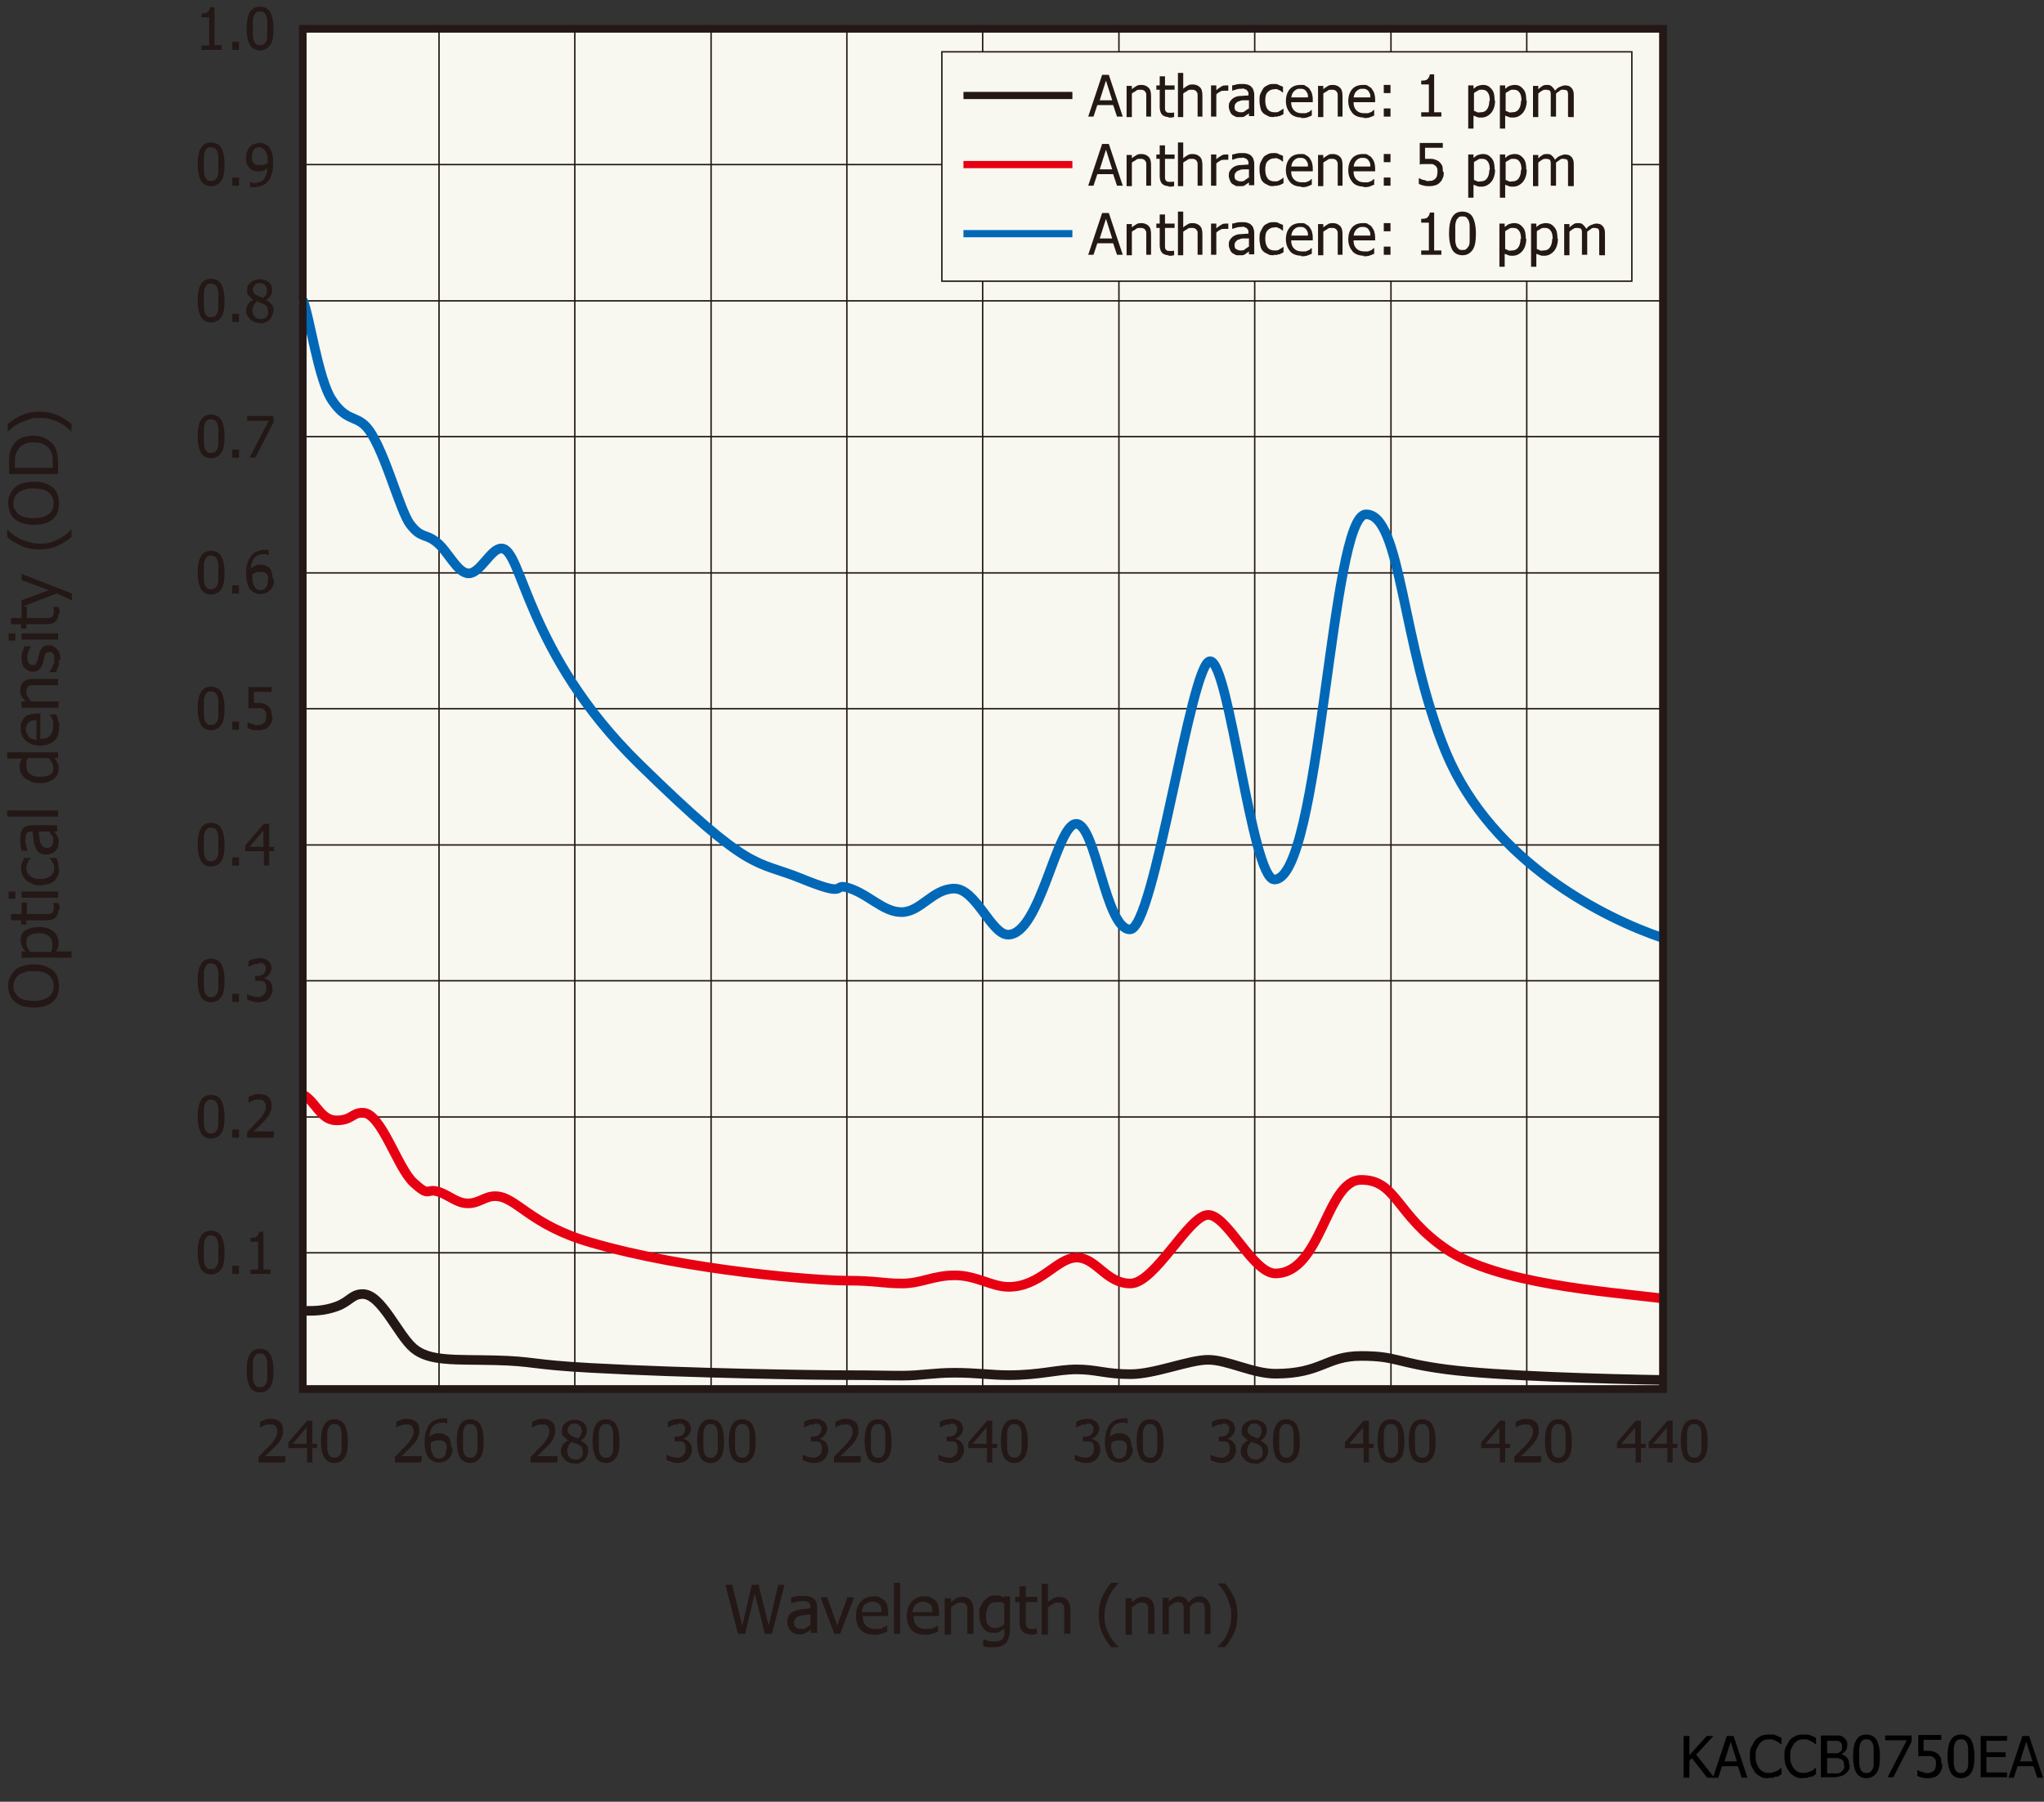 <?xml version="1.0" encoding="UTF-8"?><svg xmlns="http://www.w3.org/2000/svg" viewBox="0 0 426 375.5"><rect x="0" y="0" width="426" height="375.5" fill="#333333" stroke="none"/><defs><style>.c,.d,.e,.f,.g,.h,.i,.j,.k{stroke-miterlimit:10;}.c,.d,.e,.h,.i,.j,.k{fill:none;}.c,.d,.j{stroke-width:2px;}.c,.k{stroke:#0068b7;}.d,.e,.f,.g,.i{stroke:#231815;}.e,.g,.h,.k{stroke-width:1.5px;}.f,.g{fill:#f8f7f0;}.f,.i{stroke-width:.3px;}.h,.j{stroke:#e60012;}.l{fill:#231815;}</style></defs><g id="a"/><g id="b"><g><path d="M357.3,370.5h-1.5l-3.2-4.1-.5,.6v3.5h-1.2v-8.7h1.2v4l3.6-4h1.4l-3.6,3.9,3.8,4.8Z"/><path d="M357,370.5l2.9-8.7h1.4l2.9,8.7h-1.2l-.8-2.4h-3.3l-.8,2.4h-1.2Zm5-3.4l-1.3-4.1-1.3,4.1h2.7Z"/><path d="M368.6,370.6c-.6,0-1.1,0-1.6-.3s-.9-.5-1.2-.9-.6-.9-.8-1.4-.3-1.2-.3-2,0-1.4,.3-1.9,.5-1,.8-1.4c.3-.4,.8-.7,1.2-.9s1-.3,1.6-.3,.6,0,.8,0,.5,0,.7,.2c.2,0,.4,.1,.6,.2s.4,.2,.6,.3v1.4h0c-.1,0-.2-.2-.4-.3s-.4-.3-.6-.4c-.2-.1-.5-.2-.7-.3s-.6-.1-.9-.1-.7,0-1.1,.2-.6,.4-.9,.7c-.2,.3-.4,.7-.6,1.1s-.2,1-.2,1.5,0,1.1,.2,1.5,.3,.8,.6,1.1c.2,.3,.5,.5,.9,.7s.7,.2,1,.2,.6,0,.9-.1,.5-.2,.8-.3c.2-.1,.4-.2,.6-.4s.3-.2,.4-.3h0v1.4c-.2,0-.4,.2-.5,.3s-.4,.2-.6,.2c-.3,0-.5,.1-.7,.2s-.5,0-.8,0Z"/><path d="M375.8,370.6c-.6,0-1.1,0-1.6-.3s-.9-.5-1.2-.9-.6-.9-.8-1.4-.3-1.2-.3-2,0-1.4,.3-1.9,.5-1,.8-1.4c.3-.4,.8-.7,1.2-.9s1-.3,1.6-.3,.6,0,.8,0,.5,0,.7,.2c.2,0,.4,.1,.6,.2s.4,.2,.6,.3v1.4h0c-.1,0-.2-.2-.4-.3s-.4-.3-.6-.4c-.2-.1-.5-.2-.7-.3s-.6-.1-.9-.1-.7,0-1.1,.2-.6,.4-.9,.7c-.2,.3-.4,.7-.6,1.1s-.2,1-.2,1.5,0,1.1,.2,1.5,.3,.8,.6,1.1c.2,.3,.5,.5,.9,.7s.7,.2,1,.2,.6,0,.9-.1,.5-.2,.8-.3c.2-.1,.4-.2,.6-.4s.3-.2,.4-.3h0v1.4c-.2,0-.4,.2-.5,.3s-.4,.2-.6,.2c-.3,0-.5,.1-.7,.2s-.5,0-.8,0Z"/><path d="M385.5,367.8c0,.4,0,.8-.2,1.1s-.4,.6-.7,.8c-.3,.3-.7,.4-1.1,.5s-.9,.2-1.5,.2h-2.5v-8.7h2.3c.6,0,1.1,0,1.4,0s.6,.1,.9,.3c.3,.2,.5,.4,.7,.7s.2,.6,.2,1-.1,.8-.3,1.1-.5,.6-.9,.8h0c.5,.2,.9,.4,1.2,.8s.4,.8,.4,1.4Zm-1.6-3.9c0-.2,0-.4-.1-.5s-.2-.3-.3-.4c-.2-.1-.4-.2-.6-.2s-.5,0-1,0h-1.1v2.6h1.3c.4,0,.6,0,.8,0s.3-.1,.5-.2c.2-.1,.3-.3,.4-.4s.1-.4,.1-.7Zm.4,4c0-.3,0-.6-.1-.8s-.3-.4-.6-.5c-.2,0-.4-.2-.6-.2s-.5,0-.9,0h-1.3v3.2h.9c.5,0,.9,0,1.2,0s.6-.1,.8-.3c.2-.2,.4-.3,.5-.5s.2-.4,.2-.8Z"/><path d="M391.8,366.1c0,1.6-.2,2.7-.7,3.4s-1.2,1.1-2.1,1.1-1.7-.4-2.1-1.1-.7-1.9-.7-3.4,.2-2.7,.7-3.5,1.2-1.1,2.1-1.1,1.7,.4,2.1,1.1,.7,1.9,.7,3.4Zm-1.5,2.7c.1-.3,.2-.7,.2-1.1s0-1,0-1.6,0-1.1,0-1.6-.1-.8-.2-1.1c-.1-.3-.3-.5-.5-.7s-.5-.2-.8-.2-.6,0-.8,.2-.4,.4-.5,.7c-.1,.3-.2,.7-.2,1.1s0,1,0,1.5,0,1.1,0,1.5,.1,.8,.2,1.1c.1,.3,.3,.5,.5,.7s.5,.2,.8,.2,.6,0,.8-.2,.4-.4,.5-.7Z"/><path d="M398.4,363l-3.8,7.4h-1.2l4-7.7h-4.5v-1h5.5v1.3Z"/><path d="M404.8,367.7c0,.4,0,.8-.2,1.2s-.3,.7-.6,.9c-.2,.3-.6,.5-.9,.6s-.8,.2-1.2,.2-.8,0-1.2-.1-.8-.2-1.1-.4v-1.2h0c0,0,.2,.1,.4,.2s.4,.2,.6,.2c.2,0,.4,.1,.6,.2s.4,0,.6,0,.5,0,.7-.1,.4-.2,.6-.4c.1-.2,.3-.4,.3-.6s.1-.5,.1-.8,0-.6-.1-.8-.2-.4-.4-.5c-.2-.1-.4-.3-.6-.3s-.5,0-.8,0-.6,0-1,0-.6,0-.8,.1v-4.5h4.8v1h-3.7v2.3c.1,0,.3,0,.4,0s.3,0,.4,0c.4,0,.8,0,1.1,.1s.6,.2,.9,.4c.3,.2,.5,.5,.7,.8s.2,.8,.2,1.3Z"/><path d="M411.5,366.1c0,1.6-.2,2.7-.7,3.4s-1.2,1.1-2.1,1.1-1.7-.4-2.1-1.1-.7-1.9-.7-3.4,.2-2.7,.7-3.5,1.2-1.1,2.1-1.1,1.7,.4,2.1,1.1,.7,1.9,.7,3.4Zm-1.5,2.7c.1-.3,.2-.7,.2-1.1s0-1,0-1.6,0-1.1,0-1.6-.1-.8-.2-1.1c-.1-.3-.3-.5-.5-.7s-.5-.2-.8-.2-.6,0-.8,.2-.4,.4-.5,.7c-.1,.3-.2,.7-.2,1.1s0,1,0,1.5,0,1.1,0,1.5,.1,.8,.2,1.1c.1,.3,.3,.5,.5,.7s.5,.2,.8,.2,.6,0,.8-.2,.4-.4,.5-.7Z"/><path d="M412.8,370.5v-8.7h5.5v1h-4.3v2.4h4v1h-4v3.2h4.3v1h-5.5Z"/><path d="M418.6,370.5l2.9-8.7h1.4l2.9,8.7h-1.2l-.8-2.4h-3.3l-.8,2.4h-1.2Zm5-3.4l-1.3-4.1-1.3,4.1h2.7Z"/></g><rect class="g" x="63.1" y="6" width="283.5" height="283.5"/><g><g><line class="i" x1="63.1" y1="289.5" x2="63.1" y2="6"/><line class="i" x1="91.5" y1="289.5" x2="91.5" y2="6"/><line class="i" x1="119.8" y1="289.5" x2="119.8" y2="6"/><line class="i" x1="148.2" y1="289.5" x2="148.2" y2="6"/><line class="i" x1="176.5" y1="289.5" x2="176.5" y2="6"/><line class="i" x1="204.8" y1="289.5" x2="204.8" y2="6"/><line class="i" x1="233.2" y1="289.5" x2="233.2" y2="6"/><line class="i" x1="261.5" y1="289.5" x2="261.5" y2="6"/><line class="i" x1="289.9" y1="289.5" x2="289.9" y2="6"/><line class="i" x1="318.2" y1="289.5" x2="318.2" y2="6"/><line class="i" x1="346.6" y1="289.5" x2="346.6" y2="6"/></g><g><line class="i" x1="346.6" y1="6" x2="63.1" y2="6"/><line class="i" x1="346.6" y1="34.3" x2="63.1" y2="34.3"/><line class="i" x1="346.6" y1="62.7" x2="63.1" y2="62.7"/><line class="i" x1="346.6" y1="91" x2="63.1" y2="91"/><line class="i" x1="346.6" y1="119.4" x2="63.1" y2="119.4"/><line class="i" x1="346.6" y1="147.7" x2="63.1" y2="147.7"/><line class="i" x1="346.6" y1="176.1" x2="63.1" y2="176.1"/><line class="i" x1="346.6" y1="204.4" x2="63.1" y2="204.4"/><line class="i" x1="346.6" y1="232.8" x2="63.1" y2="232.8"/><line class="i" x1="346.6" y1="261.1" x2="63.1" y2="261.1"/><line class="i" x1="346.6" y1="289.5" x2="63.1" y2="289.5"/></g></g><g><path class="l" d="M163.5,330.3l-2.6,10.2h-1.5l-2.1-8.4-2,8.4h-1.5l-2.6-10.2h1.4l2.1,8.5,2-8.5h1.4l2.1,8.5,2-8.5h1.3Z"/><path class="l" d="M168.9,339.7c-.1,0-.2,.2-.4,.3-.2,.1-.3,.2-.5,.3-.2,.1-.4,.2-.7,.3-.2,0-.5,0-.9,0s-.6,0-.9-.2c-.3-.1-.5-.3-.7-.5-.2-.2-.4-.5-.5-.8s-.2-.6-.2-1c0-.5,.1-1,.3-1.4,.2-.4,.6-.7,1.1-.9,.4-.2,.9-.3,1.5-.4s1.2-.1,1.9-.2v-.2c0-.3,0-.5-.1-.7s-.2-.3-.4-.4c-.2-.1-.4-.2-.6-.2s-.5,0-.7,0-.6,0-1,.1-.8,.2-1.2,.4h0v-1.3c.2,0,.6-.1,1-.2s.9-.1,1.3-.1,1,0,1.3,.1,.7,.2,1,.4c.3,.2,.5,.5,.6,.8,.1,.3,.2,.7,.2,1.2v5.2h-1.3v-.8Zm0-1.1v-2.1c-.3,0-.7,0-1.2,.1s-.8,.1-1.1,.2c-.3,.1-.6,.3-.8,.5-.2,.2-.3,.5-.3,.9s.1,.8,.4,1c.2,.2,.6,.3,1.1,.3s.8,0,1.1-.3c.3-.2,.6-.4,.9-.6Z"/><path class="l" d="M178,332.9l-2.9,7.6h-1.2l-2.9-7.6h1.4l2.1,5.9,2.1-5.9h1.3Z"/><path class="l" d="M182.2,340.7c-1.2,0-2.2-.3-2.8-1-.7-.7-1-1.7-1-2.9s.3-2.2,1-3c.7-.7,1.5-1.1,2.6-1.1s.9,0,1.3,.2,.7,.4,1,.6c.3,.3,.5,.6,.6,1.1,.1,.4,.2,.9,.2,1.5v.7h-5.3c0,.9,.2,1.6,.7,2,.4,.5,1.1,.7,1.9,.7s.6,0,.8,0c.3,0,.5-.1,.7-.2,.2-.1,.4-.2,.6-.3,.2,0,.3-.2,.4-.3h0v1.4c-.2,0-.3,.1-.6,.2s-.4,.2-.6,.2c-.3,0-.5,.1-.7,.2-.2,0-.5,0-.8,0Zm1.5-4.8c0-.3,0-.6-.1-.9,0-.3-.2-.5-.3-.6-.2-.2-.3-.3-.6-.4-.2-.1-.5-.2-.9-.2s-.6,0-.9,.2-.5,.3-.7,.4c-.2,.2-.3,.4-.4,.7-.1,.2-.2,.5-.2,.9h4Z"/><path class="l" d="M187.6,340.5h-1.3v-10.6h1.3v10.6Z"/><path class="l" d="M192.8,340.7c-1.2,0-2.2-.3-2.8-1-.7-.7-1-1.7-1-2.9s.3-2.2,1-3c.7-.7,1.5-1.1,2.6-1.1s.9,0,1.3,.2,.7,.4,1,.6c.3,.3,.5,.6,.6,1.1,.1,.4,.2,.9,.2,1.5v.7h-5.3c0,.9,.2,1.6,.7,2,.4,.5,1.1,.7,1.9,.7s.6,0,.8,0c.3,0,.5-.1,.7-.2,.2-.1,.4-.2,.6-.3,.2,0,.3-.2,.4-.3h0v1.4c-.2,0-.3,.1-.6,.2s-.4,.2-.6,.2c-.3,0-.5,.1-.7,.2-.2,0-.5,0-.8,0Zm1.5-4.8c0-.3,0-.6-.1-.9,0-.3-.2-.5-.3-.6-.2-.2-.3-.3-.6-.4-.2-.1-.5-.2-.9-.2s-.6,0-.9,.2-.5,.3-.7,.4c-.2,.2-.3,.4-.4,.7-.1,.2-.2,.5-.2,.9h4Z"/><path class="l" d="M202.9,340.5h-1.3v-4.3c0-.4,0-.7,0-1,0-.3,0-.5-.2-.7-.1-.2-.3-.3-.4-.4-.2,0-.4-.1-.8-.1s-.6,0-1,.3-.7,.4-1,.7v5.7h-1.3v-7.6h1.3v.8c.4-.3,.8-.6,1.1-.8,.4-.2,.8-.3,1.2-.3,.8,0,1.3,.2,1.8,.7,.4,.5,.6,1.2,.6,2.2v5Z"/><path class="l" d="M205,341.7c0,0,.2,0,.4,.1s.4,.1,.6,.2c.2,0,.5,.1,.7,.1,.2,0,.4,0,.7,0,.4,0,.7,0,1-.2,.3-.1,.5-.3,.6-.4,.1-.2,.2-.4,.3-.6s0-.5,0-.8v-.7c-.3,.3-.7,.5-1,.7s-.7,.2-1.3,.2c-.9,0-1.6-.3-2.1-1-.5-.6-.8-1.6-.8-2.8s0-1.2,.3-1.7c.2-.5,.4-.9,.7-1.2,.3-.3,.6-.6,1-.8s.8-.3,1.2-.3,.7,0,1,.1c.3,0,.6,.2,.9,.4v-.3h1.3v6.8c0,1.3-.3,2.2-.8,2.9-.6,.6-1.4,.9-2.6,.9s-.8,0-1.1,0c-.4,0-.8-.1-1.1-.2v-1.3h0Zm4.3-3.3v-4.2c-.3-.2-.6-.3-.9-.3-.3,0-.5,0-.8,0-.7,0-1.2,.2-1.5,.7s-.6,1.2-.6,2.1,.1,1.5,.4,1.9c.3,.4,.7,.7,1.4,.7s.7,0,1-.2c.4-.1,.7-.3,1-.6Z"/><path class="l" d="M214.7,340.6c-.7,0-1.2-.2-1.6-.6-.4-.4-.6-1-.6-1.9v-4.2h-.9v-1.1h.9v-2.2h1.3v2.2h2.4v1.1h-2.4v3.6c0,.4,0,.7,0,.9,0,.2,0,.4,.2,.6,0,.2,.2,.3,.4,.4,.2,0,.4,.1,.7,.1s.4,0,.6,0,.3-.1,.4-.2h0v1.2c-.2,0-.5,.1-.7,.2-.2,0-.5,0-.7,0Z"/><path class="l" d="M223.1,340.5h-1.3v-4.3c0-.4,0-.7,0-1,0-.3,0-.5-.2-.7-.1-.2-.3-.3-.4-.4-.2,0-.4-.1-.8-.1s-.6,0-1,.3-.7,.4-1,.7v5.7h-1.3v-10.6h1.3v3.8c.4-.3,.8-.6,1.1-.8,.4-.2,.8-.3,1.2-.3,.8,0,1.3,.2,1.8,.7,.4,.5,.6,1.2,.6,2.2v5Z"/><path class="l" d="M233.2,343.3h-1.6c-.8-.9-1.4-1.9-1.9-3s-.7-2.3-.7-3.7,.2-2.6,.7-3.7c.4-1.1,1.1-2.1,1.9-3h1.6c-.4,.4-.7,.8-1.1,1.2-.3,.4-.6,.9-.9,1.5-.3,.6-.5,1.2-.7,1.9-.2,.7-.3,1.4-.3,2.1s0,1.5,.2,2.1c.2,.6,.4,1.3,.7,1.8,.3,.6,.6,1.1,.9,1.5,.4,.5,.7,.8,1.1,1.2h0Z"/><path class="l" d="M240.6,340.5h-1.3v-4.3c0-.4,0-.7,0-1,0-.3,0-.5-.2-.7-.1-.2-.3-.3-.4-.4-.2,0-.4-.1-.8-.1s-.6,0-1,.3-.7,.4-1,.7v5.7h-1.3v-7.6h1.3v.8c.4-.3,.8-.6,1.1-.8,.4-.2,.8-.3,1.2-.3,.8,0,1.3,.2,1.8,.7,.4,.5,.6,1.2,.6,2.2v5Z"/><path class="l" d="M251.1,340.5v-4.4c0-.4,0-.7,0-1,0-.3,0-.5-.2-.7,0-.2-.2-.3-.4-.4-.2,0-.4-.1-.7-.1s-.5,0-.9,.2c-.3,.2-.6,.4-.9,.7,0,0,0,.2,0,.3,0,.1,0,.2,0,.4v5h-1.3v-4.4c0-.4,0-.7,0-1,0-.3,0-.5-.2-.7,0-.2-.2-.3-.4-.4-.2,0-.4-.1-.7-.1s-.6,0-.9,.3c-.3,.2-.6,.4-.9,.7v5.7h-1.3v-7.6h1.3v.8c.3-.3,.7-.6,1-.8s.7-.3,1.1-.3,.9,.1,1.2,.3,.6,.5,.8,1c.4-.4,.8-.8,1.1-1,.4-.2,.8-.3,1.2-.3s.6,0,.9,.2c.3,.1,.5,.3,.7,.5,.2,.2,.4,.5,.5,.9,.1,.3,.2,.8,.2,1.3v5h-1.3Z"/><path class="l" d="M257.9,336.6c0,1.4-.2,2.6-.7,3.7s-1.1,2.1-1.9,3h-1.6c.4-.4,.7-.8,1.1-1.2s.7-1,.9-1.5c.3-.6,.5-1.2,.7-1.9,.2-.7,.2-1.4,.2-2.1s0-1.5-.3-2.1c-.2-.7-.4-1.3-.7-1.9-.3-.6-.6-1.1-.9-1.5-.4-.5-.7-.8-1-1.1h1.6c.8,.9,1.4,1.9,1.9,2.9,.5,1.1,.7,2.3,.7,3.7Z"/></g><g><path class="l" d="M3.1,202.2c.4-.4,1-.7,1.7-.9s1.4-.3,2.3-.3,1.6,.1,2.2,.3,1.2,.5,1.7,.9c.5,.4,.8,.9,1,1.5s.3,1.2,.3,1.8-.1,1.3-.3,1.9-.6,1-1,1.4c-.5,.4-1,.7-1.7,.9s-1.4,.3-2.2,.3-1.6-.1-2.3-.3-1.2-.5-1.7-.9c-.5-.4-.8-.9-1-1.4s-.4-1.2-.4-1.9,.1-1.3,.4-1.9,.6-1,1-1.4Zm3.9,.2c-.7,0-1.3,0-1.8,.2s-1,.4-1.3,.6c-.4,.3-.6,.6-.8,1s-.3,.8-.3,1.3,0,.9,.3,1.3,.4,.7,.8,1c.3,.3,.8,.5,1.3,.6s1.1,.2,1.8,.2c1.3,0,2.4-.3,3.1-.8s1.1-1.3,1.1-2.3-.4-1.7-1.1-2.3-1.7-.8-3.1-.8Z"/><path class="l" d="M8.1,193.2c1.3,0,2.3,.3,3,.9s1.1,1.4,1.1,2.3,0,.7-.1,1-.2,.6-.4,.9h3.2v1.3H4.5v-1.3h.8c-.3-.3-.5-.7-.7-1.1s-.3-.8-.3-1.3c0-.9,.3-1.6,1-2s1.6-.7,2.8-.7Zm.1,1.3c-.9,0-1.5,.1-2,.4s-.7,.7-.7,1.4,0,.7,.2,1.1,.4,.7,.6,1h4.3c.2-.3,.3-.6,.3-.9s0-.5,0-.8c0-.7-.2-1.2-.7-1.6s-1.2-.6-2.1-.6Z"/><path class="l" d="M12.2,189.6c0,.7-.2,1.2-.6,1.6s-1,.6-1.9,.6H5.5v.9h-1.1v-.9H2.3v-1.3h2.2v-2.4h1.1v2.4h3.6c.4,0,.7,0,.9,0s.4,0,.6-.2c.2,0,.3-.2,.4-.4s.1-.4,.1-.7,0-.4,0-.6-.1-.3-.2-.4h1.2c0,.2,.1,.4,.2,.7s0,.5,0,.7Z"/><path class="l" d="M3.2,185.8v1.5H1.8v-1.5h1.3Zm8.9,0v1.3H4.5v-1.3h7.6Z"/><path class="l" d="M12.3,181c0,.5,0,1-.2,1.4s-.4,.8-.7,1.1-.7,.6-1.2,.7-1.1,.3-1.8,.3-1.2,0-1.7-.3-.9-.4-1.2-.7-.6-.7-.8-1.1-.3-.9-.3-1.4,0-.8,.2-1.2,.3-.7,.4-1h1.4c0,.2-.2,.3-.3,.4s-.2,.3-.3,.5c0,.2-.2,.4-.2,.6s-.1,.5-.1,.7c0,.7,.3,1.2,.8,1.6s1.2,.6,2.1,.6,1.6-.2,2.1-.6,.8-.9,.8-1.6,0-.8-.3-1.2-.4-.7-.7-1h1.4c0,0,.1,.2,.2,.4s.1,.4,.2,.5c0,.2,.1,.4,.1,.6s0,.4,0,.7Z"/><path class="l" d="M11.3,173.3c0,.1,.2,.2,.3,.4s.2,.3,.3,.5c.1,.2,.2,.4,.3,.7s0,.5,0,.9,0,.6-.2,.9-.3,.5-.5,.7c-.2,.2-.5,.4-.8,.5s-.6,.2-1,.2c-.5,0-1-.1-1.4-.3s-.7-.6-.9-1.1c-.2-.4-.3-.9-.4-1.5s-.1-1.2-.2-1.9h-.2c-.3,0-.5,0-.7,.1s-.3,.2-.4,.4c-.1,.2-.2,.4-.2,.6s0,.5,0,.7,0,.6,.1,1,.2,.8,.4,1.2h-1.3c0-.2-.1-.5-.2-.9s-.1-.9-.1-1.3,0-1,.1-1.3,.2-.7,.4-1c.2-.3,.5-.5,.8-.6s.7-.2,1.2-.2h5.2v1.3h-.8Zm-1.1,0h-2.1c0,.3,0,.7,.1,1.2s.1,.8,.2,1.1c.1,.3,.3,.6,.5,.8s.5,.3,.9,.3,.8-.1,1-.4,.3-.6,.3-1.1,0-.8-.3-1.1-.4-.6-.6-.9Z"/><path class="l" d="M12.1,168.9v1.3H1.5v-1.3H12.1Z"/><path class="l" d="M12.1,156.7v1.3h-.8c.2,.2,.3,.4,.4,.5s.2,.3,.3,.5c0,.2,.2,.4,.2,.6s0,.4,0,.7c0,.4,0,.8-.3,1.2s-.4,.7-.8,.9c-.3,.3-.8,.4-1.2,.6s-1.1,.2-1.7,.2-1.2,0-1.7-.3-.9-.4-1.3-.7c-.3-.3-.6-.6-.8-1s-.3-.8-.3-1.2,0-.7,.1-1,.2-.6,.4-.9H1.5v-1.3H12.1Zm-1.9,1.3H5.8c-.2,.3-.3,.6-.3,.9s0,.5,0,.8c0,.7,.2,1.2,.7,1.6s1.2,.6,2.1,.6,1.6-.1,2.1-.4,.7-.7,.7-1.4,0-.7-.2-1-.4-.7-.6-1Z"/><path class="l" d="M12.3,151.6c0,1.2-.3,2.2-1,2.8s-1.7,1-2.9,1-2.2-.3-3-1-1.1-1.5-1.1-2.6,0-.9,.2-1.3,.4-.7,.6-1,.6-.5,1.1-.6,.9-.2,1.5-.2h.7v5.3c.9,0,1.6-.2,2-.7s.7-1.1,.7-1.9,0-.6,0-.8-.1-.5-.2-.7c-.1-.2-.2-.4-.3-.6s-.2-.3-.3-.4h1.4c0,0,.1,.3,.2,.5s.2,.4,.2,.6c0,.3,.1,.5,.2,.7s0,.5,0,.8Zm-4.8-1.5c-.3,0-.6,0-.9,.1s-.5,.2-.6,.3c-.2,.2-.3,.3-.4,.6s-.2,.5-.2,.9,0,.6,.2,.9,.3,.5,.4,.7c.2,.2,.4,.3,.7,.4s.5,.2,.9,.2v-4Z"/><path class="l" d="M12.1,141.5v1.3H7.7c-.4,0-.7,0-1,0s-.5,0-.7,.2c-.2,.1-.3,.3-.4,.4s-.1,.4-.1,.8,0,.6,.3,1,.4,.7,.7,1h5.7v1.3H4.5v-1.3h.8c-.3-.4-.6-.8-.8-1.1s-.3-.8-.3-1.2c0-.8,.2-1.3,.7-1.8s1.2-.6,2.1-.6h5Z"/><path class="l" d="M12.3,137.6c0,.5,0,1-.2,1.4s-.3,.8-.4,1.1h-1.4c0-.2,.2-.3,.3-.5s.2-.3,.3-.6c.1-.2,.2-.5,.3-.7s.1-.5,.1-.8,0-.4,0-.7-.1-.4-.2-.5c-.1-.2-.2-.3-.3-.3s-.3-.1-.5-.1-.5,0-.7,.2-.3,.5-.4,.9c0,.2,0,.4-.1,.6s-.1,.5-.2,.7c-.2,.6-.4,1-.8,1.3s-.8,.4-1.3,.4-1.2-.3-1.7-.8-.6-1.2-.6-2.1,0-.9,.2-1.3,.2-.8,.4-1.1h1.4c-.3,.4-.5,.8-.6,1.2s-.2,.8-.2,1.2,0,.8,.3,1.1,.4,.4,.8,.4,.6,0,.7-.3,.3-.5,.4-.8c0-.2,0-.4,.1-.6s.1-.5,.2-.7c.1-.6,.4-1,.7-1.3s.8-.4,1.3-.4,.6,0,.9,.2,.5,.3,.8,.6c.2,.3,.4,.6,.5,.9s.2,.8,.2,1.3Z"/><path class="l" d="M3.2,132v1.5H1.8v-1.5h1.3Zm8.9,0v1.3H4.5v-1.3h7.6Z"/><path class="l" d="M12.2,127.9c0,.7-.2,1.2-.6,1.6s-1,.6-1.9,.6H5.5v.9h-1.1v-.9H2.3v-1.3h2.2v-2.4h1.1v2.4h3.6c.4,0,.7,0,.9,0s.4,0,.6-.2c.2,0,.3-.2,.4-.4s.1-.4,.1-.7,0-.4,0-.6-.1-.3-.2-.4h1.2c0,.2,.1,.4,.2,.7s0,.5,0,.7Z"/><path class="l" d="M4.5,119.6l10.5,4.1v1.4l-3.2-1.4-7.3,2.8v-1.4l5.7-2.1-5.7-2.1v-1.3Z"/><path class="l" d="M14.9,110.3v1.6c-.9,.8-1.9,1.4-3,1.9s-2.3,.7-3.7,.7-2.6-.2-3.7-.7-2.1-1.1-3-1.9v-1.6h0c.3,.4,.7,.7,1.2,1.1s.9,.6,1.5,.9c.6,.3,1.2,.5,1.9,.7s1.4,.3,2.1,.3,1.5,0,2.1-.2,1.3-.4,1.8-.7c.6-.3,1.1-.6,1.5-.9s.8-.7,1.2-1.1h0Z"/><path class="l" d="M3.1,101.6c.4-.4,1-.7,1.7-.9s1.4-.3,2.3-.3,1.6,.1,2.2,.3,1.2,.5,1.7,.9c.5,.4,.8,.9,1,1.5s.3,1.2,.3,1.8-.1,1.3-.3,1.9-.6,1-1,1.4c-.5,.4-1,.7-1.7,.9s-1.4,.3-2.2,.3-1.6-.1-2.3-.3-1.2-.5-1.7-.9c-.5-.4-.8-.9-1-1.4s-.4-1.2-.4-1.9,.1-1.3,.4-1.9,.6-1,1-1.4Zm3.9,.2c-.7,0-1.3,0-1.8,.2s-1,.4-1.3,.6c-.4,.3-.6,.6-.8,1s-.3,.8-.3,1.3,0,.9,.3,1.3,.4,.7,.8,1c.3,.3,.8,.5,1.3,.6s1.1,.2,1.8,.2c1.3,0,2.4-.3,3.1-.8s1.1-1.3,1.1-2.3-.4-1.7-1.1-2.3-1.7-.8-3.1-.8Z"/><path class="l" d="M7,90.8c.9,0,1.8,.2,2.5,.6s1.3,.9,1.8,1.5c.3,.5,.5,1,.6,1.6s.2,1.2,.2,2v2.3H1.9v-2.3c0-1,0-1.7,.2-2.3s.3-1,.6-1.4c.4-.7,1-1.2,1.7-1.5s1.6-.5,2.6-.5Zm0,1.4c-.8,0-1.5,.1-2,.4s-1,.6-1.3,1.2c-.2,.4-.4,.7-.5,1.2s-.1,.9-.1,1.5v1h7.9v-1c0-.6,0-1.1-.1-1.6s-.3-.9-.5-1.2c-.3-.5-.7-.8-1.3-1.1s-1.2-.4-2-.4Z"/><path class="l" d="M8.2,85.8c1.4,0,2.6,.2,3.7,.7s2.1,1.1,3,1.9v1.6h0c-.3-.4-.7-.7-1.2-1.1s-1-.7-1.5-.9c-.6-.3-1.2-.5-1.9-.7s-1.4-.2-2.1-.2-1.5,0-2.1,.3-1.3,.4-1.9,.7-1.1,.6-1.5,.9-.8,.7-1.1,1h0v-1.6c.9-.8,1.9-1.4,3-1.9s2.3-.7,3.7-.7Z"/></g><g><g><path class="l" d="M59.3,304.8h-5.4v-1.2c.4-.4,.8-.7,1.1-1.1s.7-.7,1-1c.7-.7,1.1-1.3,1.4-1.8s.4-.9,.4-1.4,0-.5-.1-.6-.2-.3-.3-.5c-.1-.1-.3-.2-.5-.3s-.4,0-.6,0-.4,0-.6,0-.4,.1-.6,.2c-.2,0-.3,.1-.5,.2s-.3,.2-.4,.2h0v-1.2c.2-.1,.6-.2,1-.4s.8-.2,1.2-.2c.8,0,1.4,.2,1.9,.6s.7,1,.7,1.8,0,.7-.1,.9-.2,.6-.3,.8c-.1,.3-.3,.5-.5,.8s-.4,.5-.6,.7c-.4,.4-.8,.8-1.2,1.2s-.8,.8-1.1,1h4.3v1Z"/><path class="l" d="M66.1,301.8h-1v3h-1.1v-3h-3.9v-1.2l3.9-4.5h1.1v4.8h1v.9Zm-2.2-.9v-3.4l-2.9,3.4h2.9Z"/><path class="l" d="M72.5,300.4c0,1.6-.2,2.7-.7,3.4s-1.2,1.1-2.1,1.1-1.7-.4-2.1-1.1-.7-1.9-.7-3.4,.2-2.7,.7-3.5,1.2-1.1,2.1-1.1,1.7,.4,2.1,1.1,.7,1.9,.7,3.4Zm-1.5,2.7c.1-.3,.2-.7,.2-1.1s0-1,0-1.6,0-1.1,0-1.6-.1-.8-.2-1.1c-.1-.3-.3-.5-.5-.7s-.5-.2-.8-.2-.6,0-.8,.2-.4,.4-.5,.7c-.1,.3-.2,.7-.2,1.1s0,1,0,1.5,0,1.1,0,1.5,.1,.8,.2,1.1c.1,.3,.3,.5,.5,.7s.5,.2,.8,.2,.6,0,.8-.2,.4-.4,.5-.7Z"/></g><g><path class="l" d="M87.7,304.8h-5.4v-1.2c.4-.4,.8-.7,1.1-1.1s.7-.7,1-1c.7-.7,1.1-1.3,1.4-1.8s.4-.9,.4-1.4,0-.5-.1-.6-.2-.3-.3-.5c-.1-.1-.3-.2-.5-.3s-.4,0-.6,0-.4,0-.6,0-.4,.1-.6,.2c-.2,0-.3,.1-.5,.2s-.3,.2-.4,.2h0v-1.2c.2-.1,.6-.2,1-.4s.8-.2,1.2-.2c.8,0,1.4,.2,1.9,.6s.7,1,.7,1.8,0,.7-.1,.9-.2,.6-.3,.8c-.1,.3-.3,.5-.5,.8s-.4,.5-.6,.7c-.4,.4-.8,.8-1.2,1.2s-.8,.8-1.1,1h4.3v1Z"/><path class="l" d="M94.3,301.9c0,.4,0,.9-.2,1.2s-.3,.7-.6,.9c-.3,.3-.6,.5-.9,.6s-.7,.2-1.1,.2-.8,0-1.1-.2-.6-.3-.9-.6c-.3-.3-.5-.7-.7-1.3s-.3-1.2-.3-2,0-1.4,.2-2.1,.4-1.1,.7-1.6c.3-.4,.7-.8,1.2-1s1.1-.4,1.7-.4,.4,0,.5,0,.3,0,.4,0v1.1h0c-.1,0-.3-.1-.5-.2s-.4,0-.6,0c-.7,0-1.3,.2-1.8,.7s-.7,1.2-.8,2.2c.3-.2,.6-.3,.9-.5s.6-.2,1-.2,.6,0,.9,.1,.5,.2,.8,.4c.3,.2,.6,.5,.7,.9s.2,.8,.2,1.3Zm-1.2,0c0-.4,0-.7-.1-.9s-.2-.4-.5-.6c-.2-.1-.3-.2-.5-.2s-.4,0-.6,0-.5,0-.8,.1-.5,.2-.8,.4c0,0,0,.2,0,.2s0,.2,0,.3c0,.6,0,1.1,.2,1.5s.3,.7,.4,.8c.2,.2,.3,.3,.5,.4s.4,.1,.6,.1c.5,0,.8-.2,1.1-.5s.4-.8,.4-1.5Z"/><path class="l" d="M100.8,300.4c0,1.6-.2,2.7-.7,3.4s-1.2,1.1-2.1,1.1-1.7-.4-2.1-1.1-.7-1.9-.7-3.4,.2-2.7,.7-3.5,1.2-1.1,2.1-1.1,1.7,.4,2.1,1.1,.7,1.9,.7,3.4Zm-1.5,2.7c.1-.3,.2-.7,.2-1.1s0-1,0-1.6,0-1.1,0-1.6-.1-.8-.2-1.1c-.1-.3-.3-.5-.5-.7s-.5-.2-.8-.2-.6,0-.8,.2-.4,.4-.5,.7c-.1,.3-.2,.7-.2,1.1s0,1,0,1.5,0,1.1,0,1.5,.1,.8,.2,1.1c.1,.3,.3,.5,.5,.7s.5,.2,.8,.2,.6,0,.8-.2,.4-.4,.5-.7Z"/></g><g><path class="l" d="M116,304.8h-5.4v-1.2c.4-.4,.8-.7,1.1-1.1s.7-.7,1-1c.7-.7,1.1-1.3,1.4-1.8s.4-.9,.4-1.4,0-.5-.1-.6-.2-.3-.3-.5c-.1-.1-.3-.2-.5-.3s-.4,0-.6,0-.4,0-.6,0-.4,.1-.6,.2c-.2,0-.3,.1-.5,.2s-.3,.2-.4,.2h0v-1.2c.2-.1,.6-.2,1-.4s.8-.2,1.2-.2c.8,0,1.4,.2,1.9,.6s.7,1,.7,1.8,0,.7-.1,.9-.2,.6-.3,.8c-.1,.3-.3,.5-.5,.8s-.4,.5-.6,.7c-.4,.4-.8,.8-1.2,1.2s-.8,.8-1.1,1h4.3v1Z"/><path class="l" d="M119.8,305c-.4,0-.8,0-1.2-.2s-.7-.3-.9-.6c-.2-.2-.4-.5-.6-.8s-.2-.7-.2-1,.1-.9,.4-1.3,.6-.7,1.1-.9h0c-.4-.3-.7-.6-1-.9s-.3-.7-.3-1.1c0-.7,.2-1.2,.7-1.6s1.1-.7,1.9-.7,1.4,.2,1.9,.6,.7,.9,.7,1.6-.1,.8-.3,1.2-.6,.7-1,.9h0c.5,.3,.9,.6,1.2,.9s.4,.8,.4,1.3-.3,1.4-.8,1.9-1.2,.8-2,.8Zm1.6-2.5c0-.4,0-.6-.2-.9s-.4-.4-.8-.6c-.1,0-.3-.2-.5-.2s-.5-.2-.7-.3c-.3,.2-.6,.5-.7,.8s-.3,.7-.3,1.1,.2,1,.5,1.3,.7,.5,1.2,.5,.9-.1,1.2-.4,.4-.7,.4-1.2Zm-.2-4.4c0-.4-.1-.7-.4-1s-.6-.4-1.1-.4-.8,.1-1,.4-.4,.6-.4,.9,0,.5,.2,.7,.3,.4,.6,.5c.1,0,.3,.2,.6,.3s.5,.2,.7,.3c.3-.3,.6-.5,.7-.8s.2-.6,.2-.9Z"/><path class="l" d="M129.1,300.4c0,1.6-.2,2.7-.7,3.4s-1.2,1.1-2.1,1.1-1.7-.4-2.1-1.1-.7-1.9-.7-3.4,.2-2.7,.7-3.5,1.2-1.1,2.1-1.1,1.7,.4,2.1,1.1,.7,1.9,.7,3.4Zm-1.5,2.7c.1-.3,.2-.7,.2-1.1s0-1,0-1.6,0-1.1,0-1.6-.1-.8-.2-1.1c-.1-.3-.3-.5-.5-.7s-.5-.2-.8-.2-.6,0-.8,.2-.4,.4-.5,.7c-.1,.3-.2,.7-.2,1.1s0,1,0,1.5,0,1.1,0,1.5,.1,.8,.2,1.1c.1,.3,.3,.5,.5,.7s.5,.2,.8,.2,.6,0,.8-.2,.4-.4,.5-.7Z"/></g><g><path class="l" d="M141.3,296.9c-.2,0-.4,0-.6,0s-.4,.1-.6,.2c-.2,0-.4,.2-.5,.2s-.3,.2-.4,.2h0v-1.2c.3-.1,.6-.3,1-.4s.9-.2,1.2-.2,.7,0,1,.1,.6,.2,.8,.4c.3,.2,.5,.4,.6,.7s.2,.6,.2,.9-.2,.9-.5,1.3-.7,.6-1.1,.7h0c.2,.1,.4,.2,.6,.3s.4,.2,.6,.4,.3,.4,.4,.6,.2,.6,.2,1,0,.8-.2,1.1-.3,.6-.6,.9c-.3,.3-.6,.5-.9,.6s-.8,.2-1.2,.2-.9,0-1.3-.2-.8-.2-1.1-.4v-1.2h0c.2,.2,.6,.4,1,.5s.8,.2,1.2,.2,.5,0,.7-.1,.4-.2,.6-.4c.2-.2,.3-.4,.4-.6s.1-.5,.1-.8,0-.6-.1-.8-.2-.4-.4-.5-.4-.2-.6-.2-.5,0-.7,0h-.5v-1h.4c.5,0,1-.1,1.3-.4s.5-.6,.5-1.1,0-.4-.1-.6-.2-.3-.3-.4c-.1-.1-.3-.2-.5-.2s-.4,0-.6,0Z"/><path class="l" d="M150.9,300.4c0,1.6-.2,2.7-.7,3.4s-1.2,1.1-2.1,1.1-1.7-.4-2.1-1.1-.7-1.9-.7-3.4,.2-2.7,.7-3.5,1.2-1.1,2.1-1.1,1.7,.4,2.1,1.1,.7,1.9,.7,3.4Zm-1.5,2.7c.1-.3,.2-.7,.2-1.1s0-1,0-1.6,0-1.1,0-1.6-.1-.8-.2-1.1c-.1-.3-.3-.5-.5-.7s-.5-.2-.8-.2-.6,0-.8,.2-.4,.4-.5,.7c-.1,.3-.2,.7-.2,1.1s0,1,0,1.5,0,1.1,0,1.5,.1,.8,.2,1.1c.1,.3,.3,.5,.5,.7s.5,.2,.8,.2,.6,0,.8-.2,.4-.4,.5-.7Z"/><path class="l" d="M157.5,300.4c0,1.6-.2,2.7-.7,3.4s-1.2,1.1-2.1,1.1-1.7-.4-2.1-1.1-.7-1.9-.7-3.4,.2-2.7,.7-3.5,1.2-1.1,2.1-1.1,1.7,.4,2.1,1.1,.7,1.9,.7,3.4Zm-1.5,2.7c.1-.3,.2-.7,.2-1.1s0-1,0-1.6,0-1.1,0-1.6-.1-.8-.2-1.1c-.1-.3-.3-.5-.5-.7s-.5-.2-.8-.2-.6,0-.8,.2-.4,.4-.5,.7c-.1,.3-.2,.7-.2,1.1s0,1,0,1.5,0,1.1,0,1.5,.1,.8,.2,1.1c.1,.3,.3,.5,.5,.7s.5,.2,.8,.2,.6,0,.8-.2,.4-.4,.5-.7Z"/></g><g><path class="l" d="M169.7,296.9c-.2,0-.4,0-.6,0s-.4,.1-.6,.2c-.2,0-.4,.2-.5,.2s-.3,.2-.4,.2h0v-1.2c.3-.1,.6-.3,1-.4s.9-.2,1.2-.2,.7,0,1,.1,.6,.2,.8,.4c.3,.2,.5,.4,.6,.7s.2,.6,.2,.9-.2,.9-.5,1.3-.7,.6-1.1,.7h0c.2,.1,.4,.2,.6,.3s.4,.2,.6,.4,.3,.4,.4,.6,.2,.6,.2,1,0,.8-.2,1.1-.3,.6-.6,.9c-.3,.3-.6,.5-.9,.6s-.8,.2-1.2,.2-.9,0-1.3-.2-.8-.2-1.1-.4v-1.2h0c.2,.2,.6,.4,1,.5s.8,.2,1.2,.2,.5,0,.7-.1,.4-.2,.6-.4c.2-.2,.3-.4,.4-.6s.1-.5,.1-.8,0-.6-.1-.8-.2-.4-.4-.5-.4-.2-.6-.2-.5,0-.7,0h-.5v-1h.4c.5,0,1-.1,1.3-.4s.5-.6,.5-1.1,0-.4-.1-.6-.2-.3-.3-.4c-.1-.1-.3-.2-.5-.2s-.4,0-.6,0Z"/><path class="l" d="M179.2,304.8h-5.4v-1.2c.4-.4,.8-.7,1.1-1.1s.7-.7,1-1c.7-.7,1.1-1.3,1.4-1.8s.4-.9,.4-1.4,0-.5-.1-.6-.2-.3-.3-.5c-.1-.1-.3-.2-.5-.3s-.4,0-.6,0-.4,0-.6,0-.4,.1-.6,.2c-.2,0-.3,.1-.5,.2s-.3,.2-.4,.2h0v-1.2c.2-.1,.6-.2,1-.4s.8-.2,1.2-.2c.8,0,1.4,.2,1.9,.6s.7,1,.7,1.8,0,.7-.1,.9-.2,.6-.3,.8c-.1,.3-.3,.5-.5,.8s-.4,.5-.6,.7c-.4,.4-.8,.8-1.2,1.2s-.8,.8-1.1,1h4.3v1Z"/><path class="l" d="M185.8,300.4c0,1.6-.2,2.7-.7,3.4s-1.2,1.1-2.1,1.1-1.7-.4-2.1-1.1-.7-1.9-.7-3.4,.2-2.7,.7-3.5,1.2-1.1,2.1-1.1,1.7,.4,2.1,1.1,.7,1.9,.7,3.4Zm-1.5,2.7c.1-.3,.2-.7,.2-1.1s0-1,0-1.6,0-1.1,0-1.6-.1-.8-.2-1.1c-.1-.3-.3-.5-.5-.7s-.5-.2-.8-.2-.6,0-.8,.2-.4,.4-.5,.7c-.1,.3-.2,.7-.2,1.1s0,1,0,1.5,0,1.1,0,1.5,.1,.8,.2,1.1c.1,.3,.3,.5,.5,.7s.5,.2,.8,.2,.6,0,.8-.2,.4-.4,.5-.7Z"/></g><g><path class="l" d="M198,296.9c-.2,0-.4,0-.6,0s-.4,.1-.6,.2c-.2,0-.4,.2-.5,.2s-.3,.2-.4,.2h0v-1.2c.3-.1,.6-.3,1-.4s.9-.2,1.2-.2,.7,0,1,.1,.6,.2,.8,.4c.3,.2,.5,.4,.6,.7s.2,.6,.2,.9-.2,.9-.5,1.3-.7,.6-1.1,.7h0c.2,.1,.4,.2,.6,.3s.4,.2,.6,.4,.3,.4,.4,.6,.2,.6,.2,1,0,.8-.2,1.1-.3,.6-.6,.9c-.3,.3-.6,.5-.9,.6s-.8,.2-1.2,.2-.9,0-1.3-.2-.8-.2-1.1-.4v-1.2h0c.2,.2,.6,.4,1,.5s.8,.2,1.2,.2,.5,0,.7-.1,.4-.2,.6-.4c.2-.2,.3-.4,.4-.6s.1-.5,.1-.8,0-.6-.1-.8-.2-.4-.4-.5-.4-.2-.6-.2-.5,0-.7,0h-.5v-1h.4c.5,0,1-.1,1.3-.4s.5-.6,.5-1.1,0-.4-.1-.6-.2-.3-.3-.4c-.1-.1-.3-.2-.5-.2s-.4,0-.6,0Z"/><path class="l" d="M207.8,301.8h-1v3h-1.1v-3h-3.9v-1.2l3.9-4.5h1.1v4.8h1v.9Zm-2.2-.9v-3.4l-2.9,3.4h2.9Z"/><path class="l" d="M214.2,300.4c0,1.6-.2,2.7-.7,3.4s-1.2,1.1-2.1,1.1-1.7-.4-2.1-1.1-.7-1.9-.7-3.4,.2-2.7,.7-3.5,1.2-1.1,2.1-1.1,1.7,.4,2.1,1.1,.7,1.9,.7,3.4Zm-1.5,2.7c.1-.3,.2-.7,.2-1.1s0-1,0-1.6,0-1.1,0-1.6-.1-.8-.2-1.1c-.1-.3-.3-.5-.5-.7s-.5-.2-.8-.2-.6,0-.8,.2-.4,.4-.5,.7c-.1,.3-.2,.7-.2,1.1s0,1,0,1.5,0,1.1,0,1.5,.1,.8,.2,1.1c.1,.3,.3,.5,.5,.7s.5,.2,.8,.2,.6,0,.8-.2,.4-.4,.5-.7Z"/></g><g><path class="l" d="M226.4,296.9c-.2,0-.4,0-.6,0s-.4,.1-.6,.2c-.2,0-.4,.2-.5,.2s-.3,.2-.4,.2h0v-1.2c.3-.1,.6-.3,1-.4s.9-.2,1.2-.2,.7,0,1,.1,.6,.2,.8,.4c.3,.2,.5,.4,.6,.7s.2,.6,.2,.9-.2,.9-.5,1.3-.7,.6-1.1,.7h0c.2,.1,.4,.2,.6,.3s.4,.2,.6,.4,.3,.4,.4,.6,.2,.6,.2,1,0,.8-.2,1.1-.3,.6-.6,.9c-.3,.3-.6,.5-.9,.6s-.8,.2-1.2,.2-.9,0-1.3-.2-.8-.2-1.1-.4v-1.2h0c.2,.2,.6,.4,1,.5s.8,.2,1.2,.2,.5,0,.7-.1,.4-.2,.6-.4c.2-.2,.3-.4,.4-.6s.1-.5,.1-.8,0-.6-.1-.8-.2-.4-.4-.5-.4-.2-.6-.2-.5,0-.7,0h-.5v-1h.4c.5,0,1-.1,1.3-.4s.5-.6,.5-1.1,0-.4-.1-.6-.2-.3-.3-.4c-.1-.1-.3-.2-.5-.2s-.4,0-.6,0Z"/><path class="l" d="M236.1,301.9c0,.4,0,.9-.2,1.2s-.3,.7-.6,.9c-.3,.3-.6,.5-.9,.6s-.7,.2-1.1,.2-.8,0-1.1-.2-.6-.3-.9-.6c-.3-.3-.5-.7-.7-1.3s-.3-1.2-.3-2,0-1.4,.2-2.1,.4-1.1,.7-1.6c.3-.4,.7-.8,1.2-1s1.1-.4,1.7-.4,.4,0,.5,0,.3,0,.4,0v1.1h0c-.1,0-.3-.1-.5-.2s-.4,0-.6,0c-.7,0-1.3,.2-1.8,.7s-.7,1.2-.8,2.2c.3-.2,.6-.3,.9-.5s.6-.2,1-.2,.6,0,.9,.1,.5,.2,.8,.4c.3,.2,.6,.5,.7,.9s.2,.8,.2,1.3Zm-1.2,0c0-.4,0-.7-.1-.9s-.2-.4-.5-.6c-.2-.1-.3-.2-.5-.2s-.4,0-.6,0-.5,0-.8,.1-.5,.2-.8,.4c0,0,0,.2,0,.2s0,.2,0,.3c0,.6,0,1.1,.2,1.5s.3,.7,.4,.8c.2,.2,.3,.3,.5,.4s.4,.1,.6,.1c.5,0,.8-.2,1.1-.5s.4-.8,.4-1.5Z"/><path class="l" d="M242.5,300.4c0,1.6-.2,2.7-.7,3.4s-1.2,1.1-2.1,1.1-1.7-.4-2.1-1.1-.7-1.9-.7-3.4,.2-2.7,.7-3.5,1.2-1.1,2.1-1.1,1.7,.4,2.1,1.1,.7,1.9,.7,3.4Zm-1.5,2.7c.1-.3,.2-.7,.2-1.1s0-1,0-1.6,0-1.1,0-1.6-.1-.8-.2-1.1c-.1-.3-.3-.5-.5-.7s-.5-.2-.8-.2-.6,0-.8,.2-.4,.4-.5,.7c-.1,.3-.2,.7-.2,1.1s0,1,0,1.5,0,1.1,0,1.5,.1,.8,.2,1.1c.1,.3,.3,.5,.5,.7s.5,.2,.8,.2,.6,0,.8-.2,.4-.4,.5-.7Z"/></g><g><path class="l" d="M254.7,296.9c-.2,0-.4,0-.6,0s-.4,.1-.6,.2c-.2,0-.4,.2-.5,.2s-.3,.2-.4,.2h0v-1.2c.3-.1,.6-.3,1-.4s.9-.2,1.2-.2,.7,0,1,.1,.6,.2,.8,.4c.3,.2,.5,.4,.6,.7s.2,.6,.2,.9-.2,.9-.5,1.3-.7,.6-1.1,.7h0c.2,.1,.4,.2,.6,.3s.4,.2,.6,.4,.3,.4,.4,.6,.2,.6,.2,1,0,.8-.2,1.1-.3,.6-.6,.9c-.3,.3-.6,.5-.9,.6s-.8,.2-1.2,.2-.9,0-1.3-.2-.8-.2-1.1-.4v-1.2h0c.2,.2,.6,.4,1,.5s.8,.2,1.2,.2,.5,0,.7-.1,.4-.2,.6-.4c.2-.2,.3-.4,.4-.6s.1-.5,.1-.8,0-.6-.1-.8-.2-.4-.4-.5-.4-.2-.6-.2-.5,0-.7,0h-.5v-1h.4c.5,0,1-.1,1.3-.4s.5-.6,.5-1.1,0-.4-.1-.6-.2-.3-.3-.4c-.1-.1-.3-.2-.5-.2s-.4,0-.6,0Z"/><path class="l" d="M261.5,305c-.4,0-.8,0-1.2-.2s-.7-.3-.9-.6c-.2-.2-.4-.5-.6-.8s-.2-.7-.2-1,.1-.9,.4-1.3,.6-.7,1.1-.9h0c-.4-.3-.7-.6-1-.9s-.3-.7-.3-1.1c0-.7,.2-1.2,.7-1.6s1.1-.7,1.9-.7,1.4,.2,1.9,.6,.7,.9,.7,1.6-.1,.8-.3,1.2-.6,.7-1,.9h0c.5,.3,.9,.6,1.2,.9s.4,.8,.4,1.3-.3,1.4-.8,1.9-1.2,.8-2,.8Zm1.6-2.5c0-.4,0-.6-.2-.9s-.4-.4-.8-.6c-.1,0-.3-.2-.5-.2s-.5-.2-.7-.3c-.3,.2-.6,.5-.7,.8s-.3,.7-.3,1.1,.2,1,.5,1.3,.7,.5,1.2,.5,.9-.1,1.2-.4,.4-.7,.4-1.2Zm-.2-4.4c0-.4-.1-.7-.4-1s-.6-.4-1.1-.4-.8,.1-1,.4-.4,.6-.4,.9,0,.5,.2,.7,.3,.4,.6,.5c.1,0,.3,.2,.6,.3s.5,.2,.7,.3c.3-.3,.6-.5,.7-.8s.2-.6,.2-.9Z"/><path class="l" d="M270.9,300.4c0,1.6-.2,2.7-.7,3.4s-1.2,1.1-2.1,1.1-1.7-.4-2.1-1.1-.7-1.9-.7-3.4,.2-2.7,.7-3.5,1.2-1.1,2.1-1.1,1.7,.4,2.1,1.1,.7,1.9,.7,3.4Zm-1.5,2.7c.1-.3,.2-.7,.2-1.1s0-1,0-1.6,0-1.1,0-1.6-.1-.8-.2-1.1c-.1-.3-.3-.5-.5-.7s-.5-.2-.8-.2-.6,0-.8,.2-.4,.4-.5,.7c-.1,.3-.2,.7-.2,1.1s0,1,0,1.5,0,1.1,0,1.5,.1,.8,.2,1.1c.1,.3,.3,.5,.5,.7s.5,.2,.8,.2,.6,0,.8-.2,.4-.4,.5-.7Z"/></g><g><path class="l" d="M286.3,301.8h-1v3h-1.1v-3h-3.9v-1.2l3.9-4.5h1.1v4.8h1v.9Zm-2.2-.9v-3.4l-2.9,3.4h2.9Z"/><path class="l" d="M292.7,300.4c0,1.6-.2,2.7-.7,3.4s-1.2,1.1-2.1,1.1-1.7-.4-2.1-1.1-.7-1.9-.7-3.4,.2-2.7,.7-3.5,1.2-1.1,2.1-1.1,1.7,.4,2.1,1.1,.7,1.9,.7,3.4Zm-1.5,2.7c.1-.3,.2-.7,.2-1.1s0-1,0-1.6,0-1.1,0-1.6-.1-.8-.2-1.1c-.1-.3-.3-.5-.5-.7s-.5-.2-.8-.2-.6,0-.8,.2-.4,.4-.5,.7c-.1,.3-.2,.7-.2,1.1s0,1,0,1.5,0,1.1,0,1.5,.1,.8,.2,1.1c.1,.3,.3,.5,.5,.7s.5,.2,.8,.2,.6,0,.8-.2,.4-.4,.5-.7Z"/><path class="l" d="M299.2,300.4c0,1.6-.2,2.7-.7,3.4s-1.2,1.1-2.1,1.1-1.7-.4-2.1-1.1-.7-1.9-.7-3.4,.2-2.7,.7-3.5,1.2-1.1,2.1-1.1,1.7,.4,2.1,1.1,.7,1.9,.7,3.4Zm-1.5,2.7c.1-.3,.2-.7,.2-1.1s0-1,0-1.6,0-1.1,0-1.6-.1-.8-.2-1.1c-.1-.3-.3-.5-.5-.7s-.5-.2-.8-.2-.6,0-.8,.2-.4,.4-.5,.7c-.1,.3-.2,.7-.2,1.1s0,1,0,1.5,0,1.1,0,1.5,.1,.8,.2,1.1c.1,.3,.3,.5,.5,.7s.5,.2,.8,.2,.6,0,.8-.2,.4-.4,.5-.7Z"/></g><g><path class="l" d="M314.7,301.8h-1v3h-1.1v-3h-3.9v-1.2l3.9-4.5h1.1v4.8h1v.9Zm-2.2-.9v-3.4l-2.9,3.4h2.9Z"/><path class="l" d="M321,304.8h-5.4v-1.2c.4-.4,.8-.7,1.1-1.1s.7-.7,1-1c.7-.7,1.1-1.3,1.4-1.8s.4-.9,.4-1.4,0-.5-.1-.6-.2-.3-.3-.5c-.1-.1-.3-.2-.5-.3s-.4,0-.6,0-.4,0-.6,0-.4,.1-.6,.2c-.2,0-.3,.1-.5,.2s-.3,.2-.4,.2h0v-1.2c.2-.1,.6-.2,1-.4s.8-.2,1.2-.2c.8,0,1.4,.2,1.9,.6s.7,1,.7,1.8,0,.7-.1,.9-.2,.6-.3,.8c-.1,.3-.3,.5-.5,.8s-.4,.5-.6,.7c-.4,.4-.8,.8-1.2,1.2s-.8,.8-1.1,1h4.3v1Z"/><path class="l" d="M327.6,300.4c0,1.6-.2,2.7-.7,3.4s-1.2,1.1-2.1,1.1-1.7-.4-2.1-1.1-.7-1.9-.7-3.4,.2-2.7,.7-3.5,1.2-1.1,2.1-1.1,1.7,.4,2.1,1.1,.7,1.9,.7,3.4Zm-1.5,2.7c.1-.3,.2-.7,.2-1.1s0-1,0-1.6,0-1.1,0-1.6-.1-.8-.2-1.1c-.1-.3-.3-.5-.5-.7s-.5-.2-.8-.2-.6,0-.8,.2-.4,.4-.5,.7c-.1,.3-.2,.7-.2,1.1s0,1,0,1.5,0,1.1,0,1.5,.1,.8,.2,1.1c.1,.3,.3,.5,.5,.7s.5,.2,.8,.2,.6,0,.8-.2,.4-.4,.5-.7Z"/></g><g><path class="l" d="M343,301.8h-1v3h-1.1v-3h-3.9v-1.2l3.9-4.5h1.1v4.8h1v.9Zm-2.2-.9v-3.4l-2.9,3.4h2.9Z"/><path class="l" d="M349.6,301.8h-1v3h-1.1v-3h-3.9v-1.2l3.9-4.5h1.1v4.8h1v.9Zm-2.2-.9v-3.4l-2.9,3.4h2.9Z"/><path class="l" d="M355.9,300.4c0,1.6-.2,2.7-.7,3.4s-1.2,1.1-2.1,1.1-1.7-.4-2.1-1.1-.7-1.9-.7-3.4,.2-2.7,.7-3.5,1.2-1.1,2.1-1.1,1.7,.4,2.1,1.1,.7,1.9,.7,3.4Zm-1.5,2.7c.1-.3,.2-.7,.2-1.1s0-1,0-1.6,0-1.1,0-1.6-.1-.8-.2-1.1c-.1-.3-.3-.5-.5-.7s-.5-.2-.8-.2-.6,0-.8,.2-.4,.4-.5,.7c-.1,.3-.2,.7-.2,1.1s0,1,0,1.5,0,1.1,0,1.5,.1,.8,.2,1.1c.1,.3,.3,.5,.5,.7s.5,.2,.8,.2,.6,0,.8-.2,.4-.4,.5-.7Z"/></g></g><g><g><path class="l" d="M46.3,10.4h-4.3v-.9h1.6V3.6h-1.6v-.8c.6,0,1,0,1.3-.3s.4-.5,.5-1h.9v7.9h1.5v.9Z"/><path class="l" d="M49.8,10.4h-1.4v-1.7h1.4v1.7Z"/><path class="l" d="M57,6c0,1.6-.2,2.7-.7,3.4s-1.2,1.1-2.1,1.1-1.7-.4-2.1-1.1-.7-1.9-.7-3.4,.2-2.7,.7-3.5,1.2-1.1,2.1-1.1,1.7,.4,2.1,1.1,.7,1.9,.7,3.4Zm-1.5,2.7c.1-.3,.2-.7,.2-1.1s0-1,0-1.6,0-1.1,0-1.6-.1-.8-.2-1.1c-.1-.3-.3-.5-.5-.7s-.5-.2-.8-.2-.6,0-.8,.2-.4,.4-.5,.7c-.1,.3-.2,.7-.2,1.1s0,1,0,1.5,0,1.1,0,1.5,.1,.8,.2,1.1c.1,.3,.3,.5,.5,.7s.5,.2,.8,.2,.6,0,.8-.2,.4-.4,.5-.7Z"/></g><g><path class="l" d="M46.8,34.3c0,1.6-.2,2.7-.7,3.4s-1.2,1.1-2.1,1.1-1.7-.4-2.1-1.1-.7-1.9-.7-3.4,.2-2.7,.7-3.5,1.2-1.1,2.1-1.1,1.7,.4,2.1,1.1,.7,1.9,.7,3.4Zm-1.5,2.7c.1-.3,.2-.7,.2-1.1s0-1,0-1.6,0-1.1,0-1.6-.1-.8-.2-1.1c-.1-.3-.3-.5-.5-.7s-.5-.2-.8-.2-.6,0-.8,.2-.4,.4-.5,.7c-.1,.3-.2,.7-.2,1.1s0,1,0,1.5,0,1.1,0,1.5,.1,.8,.2,1.1c.1,.3,.3,.5,.5,.7s.5,.2,.8,.2,.6,0,.8-.2,.4-.4,.5-.7Z"/><path class="l" d="M49.8,38.7h-1.4v-1.7h1.4v1.7Z"/><path class="l" d="M51.3,32.8c0-.4,0-.9,.2-1.2s.3-.7,.6-1c.2-.3,.5-.5,.9-.6s.7-.2,1.1-.2,.8,0,1.1,.2,.6,.3,.8,.6c.3,.3,.5,.7,.7,1.3s.2,1.2,.2,2,0,1.4-.2,2.1-.4,1.2-.7,1.6c-.3,.5-.7,.8-1.2,1s-1.1,.4-1.7,.4-.3,0-.5,0-.3,0-.5,0v-1.1h0c0,0,.2,.1,.5,.2s.4,0,.6,0c.8,0,1.4-.3,1.8-.8s.7-1.2,.7-2.2c-.3,.2-.6,.4-.9,.5s-.6,.1-.9,.1-.6,0-.9-.1-.5-.2-.8-.4c-.3-.2-.5-.5-.7-.9s-.2-.8-.2-1.3Zm4.5,.8c0-.6,0-1.1-.2-1.5s-.3-.7-.5-.9c-.2-.2-.3-.3-.5-.4s-.4-.1-.6-.1c-.5,0-.9,.2-1.1,.5s-.4,.8-.4,1.5,0,.7,.1,.9,.2,.4,.5,.6c.1,.1,.3,.2,.5,.2s.4,0,.6,0,.5,0,.8-.1,.5-.2,.8-.3c0,0,0-.1,0-.2s0-.2,0-.3Z"/></g><g><path class="l" d="M46.8,62.7c0,1.6-.2,2.7-.7,3.4s-1.2,1.1-2.1,1.1-1.7-.4-2.1-1.1-.7-1.9-.7-3.4,.2-2.7,.7-3.5,1.2-1.1,2.1-1.1,1.7,.4,2.1,1.1,.7,1.9,.7,3.4Zm-1.5,2.7c.1-.3,.2-.7,.2-1.1s0-1,0-1.6,0-1.1,0-1.6-.1-.8-.2-1.1c-.1-.3-.3-.5-.5-.7s-.5-.2-.8-.2-.6,0-.8,.2-.4,.4-.5,.7c-.1,.3-.2,.7-.2,1.1s0,1,0,1.5,0,1.1,0,1.5,.1,.8,.2,1.1c.1,.3,.3,.5,.5,.7s.5,.2,.8,.2,.6,0,.8-.2,.4-.4,.5-.7Z"/><path class="l" d="M49.8,67.1h-1.4v-1.7h1.4v1.7Z"/><path class="l" d="M54.2,67.3c-.4,0-.8,0-1.2-.2s-.7-.3-.9-.6c-.2-.2-.4-.5-.6-.8s-.2-.7-.2-1,.1-.9,.4-1.3,.6-.7,1.1-.9h0c-.4-.3-.7-.6-1-.9s-.3-.7-.3-1.1c0-.7,.2-1.2,.7-1.6s1.1-.7,1.9-.7,1.4,.2,1.9,.6,.7,.9,.7,1.6-.1,.8-.3,1.2-.6,.7-1,.9h0c.5,.3,.9,.6,1.2,.9s.4,.8,.4,1.3-.3,1.4-.8,1.9-1.2,.8-2,.8Zm1.6-2.5c0-.4,0-.6-.2-.9s-.4-.4-.8-.6c-.1,0-.3-.2-.5-.2s-.5-.2-.7-.3c-.3,.2-.6,.5-.7,.8s-.3,.7-.3,1.1,.2,1,.5,1.3,.7,.5,1.2,.5,.9-.1,1.2-.4,.4-.7,.4-1.2Zm-.2-4.4c0-.4-.1-.7-.4-1s-.6-.4-1.1-.4-.8,.1-1,.4-.4,.6-.4,.9,0,.5,.2,.7,.3,.4,.6,.5c.1,0,.3,.2,.6,.3s.5,.2,.7,.3c.3-.3,.6-.5,.7-.8s.2-.6,.2-.9Z"/></g><g><path class="l" d="M46.8,91c0,1.6-.2,2.7-.7,3.4s-1.2,1.1-2.1,1.1-1.7-.4-2.1-1.1-.7-1.9-.7-3.4,.2-2.7,.7-3.5,1.2-1.1,2.1-1.1,1.7,.4,2.1,1.1,.7,1.9,.7,3.4Zm-1.5,2.7c.1-.3,.2-.7,.2-1.1s0-1,0-1.6,0-1.1,0-1.6-.1-.8-.2-1.1c-.1-.3-.3-.5-.5-.7s-.5-.2-.8-.2-.6,0-.8,.2-.4,.4-.5,.7c-.1,.3-.2,.7-.2,1.1s0,1,0,1.5,0,1.1,0,1.5,.1,.8,.2,1.1c.1,.3,.3,.5,.5,.7s.5,.2,.8,.2,.6,0,.8-.2,.4-.4,.5-.7Z"/><path class="l" d="M49.8,95.4h-1.4v-1.7h1.4v1.7Z"/><path class="l" d="M57,88l-3.8,7.4h-1.2l4-7.7h-4.5v-1h5.5v1.3Z"/></g><g><path class="l" d="M46.8,119.4c0,1.6-.2,2.7-.7,3.4s-1.2,1.1-2.1,1.1-1.7-.4-2.1-1.1-.7-1.9-.7-3.4,.2-2.7,.7-3.5,1.2-1.1,2.1-1.1,1.7,.4,2.1,1.1,.7,1.9,.7,3.4Zm-1.5,2.7c.1-.3,.2-.7,.2-1.1s0-1,0-1.6,0-1.1,0-1.6-.1-.8-.2-1.1c-.1-.3-.3-.5-.5-.7s-.5-.2-.8-.2-.6,0-.8,.2-.4,.4-.5,.7c-.1,.3-.2,.7-.2,1.1s0,1,0,1.5,0,1.1,0,1.5,.1,.8,.2,1.1c.1,.3,.3,.5,.5,.7s.5,.2,.8,.2,.6,0,.8-.2,.4-.4,.5-.7Z"/><path class="l" d="M49.8,123.7h-1.4v-1.7h1.4v1.7Z"/><path class="l" d="M57.1,120.9c0,.4,0,.9-.2,1.2s-.3,.7-.6,.9c-.3,.3-.6,.5-.9,.6s-.7,.2-1.1,.2-.8,0-1.1-.2-.6-.3-.9-.6c-.3-.3-.5-.7-.7-1.3s-.3-1.2-.3-2,0-1.4,.2-2.1,.4-1.1,.7-1.6c.3-.4,.7-.8,1.2-1s1.1-.4,1.7-.4,.4,0,.5,0,.3,0,.4,0v1.1h0c-.1,0-.3-.1-.5-.2s-.4,0-.6,0c-.7,0-1.3,.2-1.8,.7s-.7,1.2-.8,2.2c.3-.2,.6-.3,.9-.5s.6-.2,1-.2,.6,0,.9,.1,.5,.2,.8,.4c.3,.2,.6,.5,.7,.9s.2,.8,.2,1.3Zm-1.2,0c0-.4,0-.7-.1-.9s-.2-.4-.5-.6c-.2-.1-.3-.2-.5-.2s-.4,0-.6,0-.5,0-.8,.1-.5,.2-.8,.4c0,0,0,.2,0,.2s0,.2,0,.3c0,.6,0,1.1,.2,1.5s.3,.7,.4,.8c.2,.2,.3,.3,.5,.4s.4,.1,.6,.1c.5,0,.8-.2,1.1-.5s.4-.8,.4-1.5Z"/></g><g><path class="l" d="M46.8,147.7c0,1.6-.2,2.7-.7,3.4s-1.2,1.1-2.1,1.1-1.7-.4-2.1-1.1-.7-1.9-.7-3.4,.2-2.7,.7-3.5,1.2-1.1,2.1-1.1,1.7,.4,2.1,1.1,.7,1.9,.7,3.4Zm-1.5,2.7c.1-.3,.2-.7,.2-1.1s0-1,0-1.6,0-1.1,0-1.6-.1-.8-.2-1.1c-.1-.3-.3-.5-.5-.7s-.5-.2-.8-.2-.6,0-.8,.2-.4,.4-.5,.7c-.1,.3-.2,.7-.2,1.1s0,1,0,1.5,0,1.1,0,1.5,.1,.8,.2,1.1c.1,.3,.3,.5,.5,.7s.5,.2,.8,.2,.6,0,.8-.2,.4-.4,.5-.7Z"/><path class="l" d="M49.8,152.1h-1.4v-1.7h1.4v1.7Z"/><path class="l" d="M56.8,149.3c0,.4,0,.8-.2,1.2s-.3,.7-.6,.9c-.2,.3-.6,.5-.9,.6s-.8,.2-1.2,.2-.8,0-1.2-.1-.8-.2-1.1-.4v-1.2h0c0,0,.2,.1,.4,.2s.4,.2,.6,.2c.2,0,.4,.1,.6,.2s.4,0,.6,0,.5,0,.7-.1,.4-.2,.6-.4c.1-.2,.3-.4,.3-.6s.1-.5,.1-.8,0-.6-.1-.8-.2-.4-.4-.5c-.2-.1-.4-.3-.6-.3s-.5,0-.8,0-.6,0-1,0-.6,0-.8,.1v-4.5h4.8v1h-3.7v2.3c.1,0,.3,0,.4,0s.3,0,.4,0c.4,0,.8,0,1.1,.1s.6,.2,.9,.4c.3,.2,.5,.5,.7,.8s.2,.8,.2,1.3Z"/></g><g><path class="l" d="M46.8,176.1c0,1.6-.2,2.7-.7,3.4s-1.2,1.1-2.1,1.1-1.7-.4-2.1-1.1-.7-1.9-.7-3.4,.2-2.7,.7-3.5,1.2-1.1,2.1-1.1,1.7,.4,2.1,1.1,.7,1.9,.7,3.4Zm-1.5,2.7c.1-.3,.2-.7,.2-1.1s0-1,0-1.6,0-1.1,0-1.6-.1-.8-.2-1.1c-.1-.3-.3-.5-.5-.7s-.5-.2-.8-.2-.6,0-.8,.2-.4,.4-.5,.7c-.1,.3-.2,.7-.2,1.1s0,1,0,1.5,0,1.1,0,1.5,.1,.8,.2,1.1c.1,.3,.3,.5,.5,.7s.5,.2,.8,.2,.6,0,.8-.2,.4-.4,.5-.7Z"/><path class="l" d="M49.8,180.4h-1.4v-1.7h1.4v1.7Z"/><path class="l" d="M57.1,177.4h-1v3h-1.1v-3h-3.9v-1.2l3.9-4.5h1.1v4.8h1v.9Zm-2.2-.9v-3.4l-2.9,3.4h2.9Z"/></g><g><path class="l" d="M46.8,204.4c0,1.6-.2,2.7-.7,3.4s-1.2,1.1-2.1,1.1-1.7-.4-2.1-1.1-.7-1.9-.7-3.4,.2-2.7,.7-3.5,1.2-1.1,2.1-1.1,1.7,.4,2.1,1.1,.7,1.9,.7,3.4Zm-1.5,2.7c.1-.3,.2-.7,.2-1.1s0-1,0-1.6,0-1.1,0-1.6-.1-.8-.2-1.1c-.1-.3-.3-.5-.5-.7s-.5-.2-.8-.2-.6,0-.8,.2-.4,.4-.5,.7c-.1,.3-.2,.7-.2,1.1s0,1,0,1.5,0,1.1,0,1.5,.1,.8,.2,1.1c.1,.3,.3,.5,.5,.7s.5,.2,.8,.2,.6,0,.8-.2,.4-.4,.5-.7Z"/><path class="l" d="M49.8,208.8h-1.4v-1.7h1.4v1.7Z"/><path class="l" d="M53.9,200.9c-.2,0-.4,0-.6,0s-.4,.1-.6,.2c-.2,0-.4,.2-.5,.2s-.3,.2-.4,.2h0v-1.2c.3-.1,.6-.3,1-.4s.9-.2,1.2-.2,.7,0,1,.1,.6,.2,.8,.4c.3,.2,.5,.4,.6,.7s.2,.6,.2,.9-.2,.9-.5,1.3-.7,.6-1.1,.7h0c.2,.1,.4,.2,.6,.3s.4,.2,.6,.4,.3,.4,.4,.6,.2,.6,.2,1,0,.8-.2,1.1-.3,.6-.6,.9c-.3,.3-.6,.5-.9,.6s-.8,.2-1.2,.2-.9,0-1.3-.2-.8-.2-1.1-.4v-1.2h0c.2,.2,.6,.4,1,.5s.8,.2,1.2,.2,.5,0,.7-.1,.4-.2,.6-.4c.2-.2,.3-.4,.4-.6s.1-.5,.1-.8,0-.6-.1-.8-.2-.4-.4-.5-.4-.2-.6-.2-.5,0-.7,0h-.5v-1h.4c.5,0,1-.1,1.3-.4s.5-.6,.5-1.1,0-.4-.1-.6-.2-.3-.3-.4c-.1-.1-.3-.2-.5-.2s-.4,0-.6,0Z"/></g><g><path class="l" d="M46.8,232.8c0,1.6-.2,2.7-.7,3.4s-1.2,1.1-2.1,1.1-1.7-.4-2.1-1.1-.7-1.9-.7-3.4,.2-2.7,.7-3.5,1.2-1.1,2.1-1.1,1.7,.4,2.1,1.1,.7,1.9,.7,3.4Zm-1.5,2.7c.1-.3,.2-.7,.2-1.1s0-1,0-1.6,0-1.1,0-1.6-.1-.8-.2-1.1c-.1-.3-.3-.5-.5-.7s-.5-.2-.8-.2-.6,0-.8,.2-.4,.4-.5,.7c-.1,.3-.2,.7-.2,1.1s0,1,0,1.5,0,1.1,0,1.5,.1,.8,.2,1.1c.1,.3,.3,.5,.5,.7s.5,.2,.8,.2,.6,0,.8-.2,.4-.4,.5-.7Z"/><path class="l" d="M49.8,237.1h-1.4v-1.7h1.4v1.7Z"/><path class="l" d="M56.9,237.1h-5.4v-1.2c.4-.4,.8-.7,1.1-1.1s.7-.7,1-1c.7-.7,1.1-1.3,1.4-1.8s.4-.9,.4-1.4,0-.5-.1-.6-.2-.3-.3-.5c-.1-.1-.3-.2-.5-.3s-.4,0-.6,0-.4,0-.6,0-.4,.1-.6,.2c-.2,0-.3,.1-.5,.2s-.3,.2-.4,.2h0v-1.2c.2-.1,.6-.2,1-.4s.8-.2,1.2-.2c.8,0,1.4,.2,1.9,.6s.7,1,.7,1.8,0,.7-.1,.9-.2,.6-.3,.8c-.1,.3-.3,.5-.5,.8s-.4,.5-.6,.7c-.4,.4-.8,.8-1.2,1.2s-.8,.8-1.1,1h4.3v1Z"/></g><g><path class="l" d="M46.8,261.1c0,1.6-.2,2.7-.7,3.4s-1.2,1.1-2.1,1.1-1.7-.4-2.1-1.1-.7-1.9-.7-3.4,.2-2.7,.7-3.5,1.2-1.1,2.1-1.1,1.7,.4,2.1,1.1,.7,1.9,.7,3.4Zm-1.5,2.7c.1-.3,.2-.7,.2-1.1s0-1,0-1.6,0-1.1,0-1.6-.1-.8-.2-1.1c-.1-.3-.3-.5-.5-.7s-.5-.2-.8-.2-.6,0-.8,.2-.4,.4-.5,.7c-.1,.3-.2,.7-.2,1.1s0,1,0,1.5,0,1.1,0,1.5,.1,.8,.2,1.1c.1,.3,.3,.5,.5,.7s.5,.2,.8,.2,.6,0,.8-.2,.4-.4,.5-.7Z"/><path class="l" d="M49.8,265.5h-1.4v-1.7h1.4v1.7Z"/><path class="l" d="M56.5,265.5h-4.3v-.9h1.6v-5.8h-1.6v-.8c.6,0,1,0,1.3-.3s.4-.5,.5-1h.9v7.9h1.5v.9Z"/></g><path class="l" d="M57,285.7c0,1.6-.2,2.7-.7,3.4s-1.2,1.1-2.1,1.1-1.7-.4-2.1-1.1-.7-1.9-.7-3.4,.2-2.7,.7-3.5,1.2-1.1,2.1-1.1,1.7,.4,2.1,1.1,.7,1.9,.7,3.4Zm-1.5,2.7c.1-.3,.2-.7,.2-1.1s0-1,0-1.6,0-1.1,0-1.6-.1-.8-.2-1.1c-.1-.3-.3-.5-.5-.7s-.5-.2-.8-.2-.6,0-.8,.2-.4,.4-.5,.7c-.1,.3-.2,.7-.2,1.1s0,1,0,1.5,0,1.1,0,1.5,.1,.8,.2,1.1c.1,.3,.3,.5,.5,.7s.5,.2,.8,.2,.6,0,.8-.2,.4-.4,.5-.7Z"/></g><g><rect class="f" x="196.3" y="10.8" width="143.8" height="47.8"/><g><g><path class="l" d="M226.8,24.3l2.9-8.7h1.4l2.9,8.7h-1.2l-.8-2.4h-3.3l-.8,2.4h-1.2Zm5-3.4l-1.3-4.1-1.3,4.1h2.7Z"/><path class="l" d="M240,24.3h-1.1v-3.7c0-.3,0-.6,0-.8s0-.5-.2-.6c0-.2-.2-.3-.4-.4s-.4-.1-.7-.1-.6,0-.8,.2-.6,.3-.9,.6v4.9h-1.1v-6.5h1.1v.7c.3-.3,.7-.5,1-.7s.7-.2,1-.2c.6,0,1.1,.2,1.5,.6s.5,1,.5,1.8v4.2Z"/><path class="l" d="M243.6,24.4c-.6,0-1.1-.2-1.4-.5s-.5-.9-.5-1.6v-3.6h-.7v-.9h.7v-1.9h1.1v1.9h2v.9h-2v3.1c0,.3,0,.6,0,.8s0,.3,.1,.5c0,.1,.2,.2,.3,.3s.3,.1,.6,.1,.4,0,.5,0,.3,0,.4-.1h0v1c-.2,0-.4,.1-.6,.1s-.4,0-.6,0Z"/><path class="l" d="M250.7,24.3h-1.1v-3.7c0-.3,0-.6,0-.8s0-.5-.2-.6c0-.2-.2-.3-.4-.4s-.4-.1-.7-.1-.6,0-.8,.2-.6,.3-.9,.6v4.9h-1.1V15.2h1.1v3.3c.3-.3,.7-.5,1-.7s.7-.2,1-.2c.6,0,1.1,.2,1.5,.6s.5,1,.5,1.8v4.2Z"/><path class="l" d="M255.8,18.9h0c0,0-.2,0-.3,0s-.2,0-.3,0c-.3,0-.6,0-.9,.2s-.6,.3-.8,.6v4.6h-1.1v-6.5h1.1v1c.4-.4,.8-.6,1.1-.8s.6-.2,.9-.2,.2,0,.3,0,.1,0,.2,0v1.1Z"/><path class="l" d="M260.3,23.6c0,0-.2,.2-.4,.3s-.3,.2-.4,.3c-.2,.1-.4,.2-.6,.2s-.4,0-.8,0-.5,0-.8-.2-.5-.2-.6-.4c-.2-.2-.3-.4-.4-.7s-.2-.5-.2-.8c0-.5,0-.8,.3-1.2s.5-.6,.9-.8c.4-.2,.8-.3,1.3-.3s1-.1,1.6-.1v-.2c0-.3,0-.5-.1-.6s-.2-.3-.3-.4c-.1,0-.3-.1-.5-.2s-.4,0-.6,0-.6,0-.9,.1-.7,.2-1,.3h0v-1.1c.2,0,.5-.1,.9-.2s.8-.1,1.1-.1,.8,0,1.1,.1,.6,.2,.8,.4c.2,.2,.4,.4,.5,.7s.2,.6,.2,1v4.5h-1.1v-.7Zm0-.9v-1.8c-.3,0-.6,0-1,0s-.7,0-1,.2c-.3,0-.5,.2-.7,.4s-.3,.4-.3,.8,.1,.7,.3,.8,.5,.3,.9,.3,.7,0,.9-.2,.5-.3,.8-.6Z"/><path class="l" d="M265.5,24.4c-.4,0-.9,0-1.2-.2s-.7-.3-1-.6-.5-.6-.6-1.1-.2-.9-.2-1.5,0-1.1,.2-1.5,.4-.8,.6-1.1,.6-.5,1-.7,.8-.2,1.2-.2,.7,0,1,.2,.6,.2,.9,.4v1.2h0c0,0-.2-.1-.3-.2s-.3-.2-.4-.3c-.2,0-.3-.1-.5-.2s-.4,0-.6,0c-.6,0-1,.2-1.4,.6s-.5,1-.5,1.8,.2,1.4,.5,1.8,.8,.6,1.4,.6,.7,0,1-.2,.6-.3,.9-.6h0v1.2c-.1,0-.2,.1-.4,.2s-.3,.1-.4,.2c-.2,0-.4,0-.5,.1s-.3,0-.6,0Z"/><path class="l" d="M271.3,24.5c-1,0-1.9-.3-2.4-.9s-.9-1.4-.9-2.5,.3-1.9,.8-2.5,1.3-.9,2.2-.9,.8,0,1.1,.2,.6,.3,.8,.6,.4,.6,.5,.9,.2,.8,.2,1.3v.6h-4.5c0,.8,.2,1.3,.6,1.7s.9,.6,1.6,.6,.5,0,.7,0,.4-.1,.6-.2c.2,0,.4-.2,.5-.3s.2-.2,.3-.2h0v1.2c-.1,0-.3,.1-.5,.2s-.4,.1-.5,.2c-.2,0-.4,.1-.6,.1s-.4,0-.7,0Zm1.3-4.2c0-.3,0-.6-.1-.8s-.2-.4-.3-.5c-.1-.2-.3-.3-.5-.4s-.5-.1-.7-.1-.5,0-.7,.1-.4,.2-.6,.4c-.2,.2-.3,.4-.4,.6s-.1,.5-.2,.7h3.5Z"/><path class="l" d="M279.9,24.3h-1.1v-3.7c0-.3,0-.6,0-.8s0-.5-.2-.6c0-.2-.2-.3-.4-.4s-.4-.1-.7-.1-.6,0-.8,.2-.6,.3-.9,.6v4.9h-1.1v-6.5h1.1v.7c.3-.3,.7-.5,1-.7s.7-.2,1-.2c.6,0,1.1,.2,1.5,.6s.5,1,.5,1.8v4.2Z"/><path class="l" d="M284.3,24.5c-1,0-1.9-.3-2.4-.9s-.9-1.4-.9-2.5,.3-1.9,.8-2.5,1.3-.9,2.2-.9,.8,0,1.1,.2,.6,.3,.8,.6,.4,.6,.5,.9,.2,.8,.2,1.3v.6h-4.5c0,.8,.2,1.3,.6,1.7s.9,.6,1.6,.6,.5,0,.7,0,.4-.1,.6-.2c.2,0,.4-.2,.5-.3s.2-.2,.3-.2h0v1.2c-.1,0-.3,.1-.5,.2s-.4,.1-.5,.2c-.2,0-.4,.1-.6,.1s-.4,0-.7,0Zm1.3-4.2c0-.3,0-.6-.1-.8s-.2-.4-.3-.5c-.1-.2-.3-.3-.5-.4s-.5-.1-.7-.1-.5,0-.7,.1-.4,.2-.6,.4c-.2,.2-.3,.4-.4,.6s-.1,.5-.2,.7h3.5Z"/><path class="l" d="M289.8,19.4h-1.4v-1.7h1.4v1.7Zm0,4.9h-1.4v-1.7h1.4v1.7Z"/><path class="l" d="M300.5,24.3h-4.3v-.9h1.6v-5.8h-1.6v-.8c.6,0,1,0,1.3-.3s.4-.5,.5-1h.9v7.9h1.5v.9Z"/><path class="l" d="M311.6,20.9c0,1.1-.3,2-.8,2.6s-1.2,1-2,1-.6,0-.9-.1-.5-.2-.8-.3v2.7h-1.1v-9h1.1v.7c.3-.2,.6-.5,.9-.6s.7-.2,1.1-.2c.8,0,1.3,.3,1.8,.9s.6,1.4,.6,2.4Zm-1.1,.1c0-.7-.1-1.3-.4-1.7s-.6-.6-1.2-.6-.6,0-.9,.2-.6,.3-.8,.5v3.7c.3,.1,.5,.2,.7,.3s.4,0,.7,0c.6,0,1-.2,1.3-.6s.5-1,.5-1.8Z"/><path class="l" d="M318.2,20.9c0,1.1-.3,2-.8,2.6s-1.2,1-2,1-.6,0-.9-.1-.5-.2-.8-.3v2.7h-1.1v-9h1.1v.7c.3-.2,.6-.5,.9-.6s.7-.2,1.1-.2c.8,0,1.3,.3,1.8,.9s.6,1.4,.6,2.4Zm-1.1,.1c0-.7-.1-1.3-.4-1.7s-.6-.6-1.2-.6-.6,0-.9,.2-.6,.3-.8,.5v3.7c.3,.1,.5,.2,.7,.3s.4,0,.7,0c.6,0,1-.2,1.3-.6s.5-1,.5-1.8Z"/><path class="l" d="M326.8,24.3v-3.8c0-.3,0-.6,0-.8s0-.5-.1-.6c0-.2-.2-.3-.3-.3s-.3-.1-.6-.1-.5,0-.7,.2-.5,.3-.8,.6c0,0,0,.1,0,.2s0,.2,0,.3v4.3h-1.1v-3.8c0-.3,0-.6,0-.8s0-.5-.1-.6c0-.2-.2-.3-.3-.3s-.3-.1-.6-.1-.5,0-.8,.2-.5,.3-.8,.6v4.9h-1.1v-6.5h1.1v.7c.3-.3,.6-.5,.9-.7s.6-.2,.9-.2,.7,0,1,.3,.5,.5,.7,.9c.3-.4,.7-.7,1-.8s.7-.3,1-.3,.5,0,.8,.1,.4,.2,.6,.4c.2,.2,.3,.4,.4,.7s.1,.7,.1,1.1v4.3h-1.1Z"/><path class="l" d="M226.8,38.7l2.9-8.7h1.4l2.9,8.7h-1.2l-.8-2.4h-3.3l-.8,2.4h-1.2Zm5-3.4l-1.3-4.1-1.3,4.1h2.7Z"/><path class="l" d="M240,38.7h-1.1v-3.7c0-.3,0-.6,0-.8s0-.5-.2-.6c0-.2-.2-.3-.4-.4s-.4-.1-.7-.1-.6,0-.8,.2-.6,.3-.9,.6v4.9h-1.1v-6.5h1.1v.7c.3-.3,.7-.5,1-.7s.7-.2,1-.2c.6,0,1.1,.2,1.5,.6s.5,1,.5,1.8v4.2Z"/><path class="l" d="M243.6,38.8c-.6,0-1.1-.2-1.4-.5s-.5-.9-.5-1.6v-3.6h-.7v-.9h.7v-1.9h1.1v1.9h2v.9h-2v3.1c0,.3,0,.6,0,.8s0,.3,.1,.5c0,.1,.2,.2,.3,.3s.3,.1,.6,.1,.4,0,.5,0,.3,0,.4-.1h0v1c-.2,0-.4,.1-.6,.1s-.4,0-.6,0Z"/><path class="l" d="M250.7,38.7h-1.1v-3.7c0-.3,0-.6,0-.8s0-.5-.2-.6c0-.2-.2-.3-.4-.4s-.4-.1-.7-.1-.6,0-.8,.2-.6,.3-.9,.6v4.9h-1.1v-9.1h1.1v3.3c.3-.3,.7-.5,1-.7s.7-.2,1-.2c.6,0,1.1,.2,1.5,.6s.5,1,.5,1.8v4.2Z"/><path class="l" d="M255.8,33.3h0c0,0-.2,0-.3,0s-.2,0-.3,0c-.3,0-.6,0-.9,.2s-.6,.3-.8,.6v4.6h-1.1v-6.5h1.1v1c.4-.4,.8-.6,1.1-.8s.6-.2,.9-.2,.2,0,.3,0,.1,0,.2,0v1.1Z"/><path class="l" d="M260.3,38c0,0-.2,.2-.4,.3s-.3,.2-.4,.3c-.2,.1-.4,.2-.6,.2s-.4,0-.8,0-.5,0-.8-.2-.5-.2-.6-.4c-.2-.2-.3-.4-.4-.7s-.2-.5-.2-.8c0-.5,0-.8,.3-1.2s.5-.6,.9-.8c.4-.2,.8-.3,1.3-.3s1-.1,1.6-.1v-.2c0-.3,0-.5-.1-.6s-.2-.3-.3-.4c-.1,0-.3-.1-.5-.2s-.4,0-.6,0-.6,0-.9,.1-.7,.2-1,.3h0v-1.1c.2,0,.5-.1,.9-.2s.8-.1,1.1-.1,.8,0,1.1,.1,.6,.2,.8,.4c.2,.2,.4,.4,.5,.7s.2,.6,.2,1v4.5h-1.1v-.7Zm0-.9v-1.8c-.3,0-.6,0-1,0s-.7,0-1,.2c-.3,0-.5,.2-.7,.4s-.3,.4-.3,.8,.1,.7,.3,.8,.5,.3,.9,.3,.7,0,.9-.2,.5-.3,.8-.6Z"/><path class="l" d="M265.5,38.8c-.4,0-.9,0-1.2-.2s-.7-.3-1-.6-.5-.6-.6-1.1-.2-.9-.2-1.5,0-1.1,.2-1.5,.4-.8,.6-1.1,.6-.5,1-.7,.8-.2,1.2-.2,.7,0,1,.2,.6,.2,.9,.4v1.2h0c0,0-.2-.1-.3-.2s-.3-.2-.4-.3c-.2,0-.3-.1-.5-.2s-.4,0-.6,0c-.6,0-1,.2-1.4,.6s-.5,1-.5,1.8,.2,1.4,.5,1.8,.8,.6,1.4,.6,.7,0,1-.2,.6-.3,.9-.6h0v1.2c-.1,0-.2,.1-.4,.2s-.3,.1-.4,.2c-.2,0-.4,0-.5,.1s-.3,0-.6,0Z"/><path class="l" d="M271.3,38.9c-1,0-1.9-.3-2.4-.9s-.9-1.4-.9-2.5,.3-1.9,.8-2.5,1.3-.9,2.2-.9,.8,0,1.1,.2,.6,.3,.8,.6,.4,.6,.5,.9,.2,.8,.2,1.3v.6h-4.5c0,.8,.2,1.3,.6,1.7s.9,.6,1.6,.6,.5,0,.7,0,.4-.1,.6-.2c.2,0,.4-.2,.5-.3s.2-.2,.3-.2h0v1.2c-.1,0-.3,.1-.5,.2s-.4,.1-.5,.2c-.2,0-.4,.1-.6,.1s-.4,0-.7,0Zm1.3-4.2c0-.3,0-.6-.1-.8s-.2-.4-.3-.5c-.1-.2-.3-.3-.5-.4s-.5-.1-.7-.1-.5,0-.7,.1-.4,.2-.6,.4c-.2,.2-.3,.4-.4,.6s-.1,.5-.2,.7h3.5Z"/><path class="l" d="M279.9,38.7h-1.1v-3.7c0-.3,0-.6,0-.8s0-.5-.2-.6c0-.2-.2-.3-.4-.4s-.4-.1-.7-.1-.6,0-.8,.2-.6,.3-.9,.6v4.9h-1.1v-6.5h1.1v.7c.3-.3,.7-.5,1-.7s.7-.2,1-.2c.6,0,1.1,.2,1.5,.6s.5,1,.5,1.8v4.2Z"/><path class="l" d="M284.3,38.9c-1,0-1.9-.3-2.4-.9s-.9-1.4-.9-2.5,.3-1.9,.8-2.5,1.3-.9,2.2-.9,.8,0,1.1,.2,.6,.3,.8,.6,.4,.6,.5,.9,.2,.8,.2,1.3v.6h-4.5c0,.8,.2,1.3,.6,1.7s.9,.6,1.6,.6,.5,0,.7,0,.4-.1,.6-.2c.2,0,.4-.2,.5-.3s.2-.2,.3-.2h0v1.2c-.1,0-.3,.1-.5,.2s-.4,.1-.5,.2c-.2,0-.4,.1-.6,.1s-.4,0-.7,0Zm1.3-4.2c0-.3,0-.6-.1-.8s-.2-.4-.3-.5c-.1-.2-.3-.3-.5-.4s-.5-.1-.7-.1-.5,0-.7,.1-.4,.2-.6,.4c-.2,.2-.3,.4-.4,.6s-.1,.5-.2,.7h3.5Z"/><path class="l" d="M289.8,33.8h-1.4v-1.7h1.4v1.7Zm0,4.9h-1.4v-1.7h1.4v1.7Z"/><path class="l" d="M300.9,35.9c0,.4,0,.8-.2,1.2s-.3,.7-.6,.9c-.2,.3-.6,.5-.9,.6s-.8,.2-1.2,.2-.8,0-1.2-.1-.8-.2-1.1-.4v-1.2h0c0,0,.2,.1,.4,.2s.4,.2,.6,.2c.2,0,.4,.1,.6,.2s.4,0,.6,0,.5,0,.7-.1,.4-.2,.6-.4c.1-.2,.3-.4,.3-.6s.1-.5,.1-.8,0-.6-.1-.8-.2-.4-.4-.5c-.2-.1-.4-.3-.6-.3s-.5,0-.8,0-.6,0-1,0-.6,0-.8,.1v-4.5h4.8v1h-3.7v2.3c.1,0,.3,0,.4,0s.3,0,.4,0c.4,0,.8,0,1.1,.1s.6,.2,.9,.4c.3,.2,.5,.5,.7,.8s.2,.8,.2,1.3Z"/><path class="l" d="M311.6,35.3c0,1.1-.3,2-.8,2.6s-1.2,1-2,1-.6,0-.9-.1-.5-.2-.8-.3v2.7h-1.1v-9h1.1v.7c.3-.2,.6-.5,.9-.6s.7-.2,1.1-.2c.8,0,1.3,.3,1.8,.9s.6,1.4,.6,2.4Zm-1.1,.1c0-.7-.1-1.3-.4-1.7s-.6-.6-1.2-.6-.6,0-.9,.2-.6,.3-.8,.5v3.7c.3,.1,.5,.2,.7,.3s.4,0,.7,0c.6,0,1-.2,1.3-.6s.5-1,.5-1.8Z"/><path class="l" d="M318.2,35.3c0,1.1-.3,2-.8,2.6s-1.2,1-2,1-.6,0-.9-.1-.5-.2-.8-.3v2.7h-1.1v-9h1.1v.7c.3-.2,.6-.5,.9-.6s.7-.2,1.1-.2c.8,0,1.3,.3,1.8,.9s.6,1.4,.6,2.4Zm-1.1,.1c0-.7-.1-1.3-.4-1.7s-.6-.6-1.2-.6-.6,0-.9,.2-.6,.3-.8,.5v3.7c.3,.1,.5,.2,.7,.3s.4,0,.7,0c.6,0,1-.2,1.3-.6s.5-1,.5-1.8Z"/><path class="l" d="M326.8,38.7v-3.8c0-.3,0-.6,0-.8s0-.5-.1-.6c0-.2-.2-.3-.3-.3s-.3-.1-.6-.1-.5,0-.7,.2-.5,.3-.8,.6c0,0,0,.1,0,.2s0,.2,0,.3v4.3h-1.1v-3.8c0-.3,0-.6,0-.8s0-.5-.1-.6c0-.2-.2-.3-.3-.3s-.3-.1-.6-.1-.5,0-.8,.2-.5,.3-.8,.6v4.9h-1.1v-6.5h1.1v.7c.3-.3,.6-.5,.9-.7s.6-.2,.9-.2,.7,0,1,.3,.5,.5,.7,.9c.3-.4,.7-.7,1-.8s.7-.3,1-.3,.5,0,.8,.1,.4,.2,.6,.4c.2,.2,.3,.4,.4,.7s.1,.7,.1,1.1v4.3h-1.1Z"/><path class="l" d="M226.8,53.1l2.9-8.7h1.4l2.9,8.7h-1.2l-.8-2.4h-3.3l-.8,2.4h-1.2Zm5-3.4l-1.3-4.1-1.3,4.1h2.7Z"/><path class="l" d="M240,53.1h-1.1v-3.7c0-.3,0-.6,0-.8s0-.5-.2-.6c0-.2-.2-.3-.4-.4s-.4-.1-.7-.1-.6,0-.8,.2-.6,.3-.9,.6v4.9h-1.1v-6.5h1.1v.7c.3-.3,.7-.5,1-.7s.7-.2,1-.2c.6,0,1.1,.2,1.5,.6s.5,1,.5,1.8v4.2Z"/><path class="l" d="M243.6,53.2c-.6,0-1.1-.2-1.4-.5s-.5-.9-.5-1.6v-3.6h-.7v-.9h.7v-1.9h1.1v1.9h2v.9h-2v3.1c0,.3,0,.6,0,.8s0,.3,.1,.5c0,.1,.2,.2,.3,.3s.3,.1,.6,.1,.4,0,.5,0,.3,0,.4-.1h0v1c-.2,0-.4,.1-.6,.1s-.4,0-.6,0Z"/><path class="l" d="M250.7,53.1h-1.1v-3.7c0-.3,0-.6,0-.8s0-.5-.2-.6c0-.2-.2-.3-.4-.4s-.4-.1-.7-.1-.6,0-.8,.2-.6,.3-.9,.6v4.9h-1.1v-9.1h1.1v3.3c.3-.3,.7-.5,1-.7s.7-.2,1-.2c.6,0,1.1,.2,1.5,.6s.5,1,.5,1.8v4.2Z"/><path class="l" d="M255.8,47.7h0c0,0-.2,0-.3,0s-.2,0-.3,0c-.3,0-.6,0-.9,.2s-.6,.3-.8,.6v4.6h-1.1v-6.5h1.1v1c.4-.4,.8-.6,1.1-.8s.6-.2,.9-.2,.2,0,.3,0,.1,0,.2,0v1.1Z"/><path class="l" d="M260.3,52.4c0,0-.2,.2-.4,.3s-.3,.2-.4,.3c-.2,.1-.4,.2-.6,.2s-.4,0-.8,0-.5,0-.8-.2-.5-.2-.6-.4c-.2-.2-.3-.4-.4-.7s-.2-.5-.2-.8c0-.5,0-.8,.3-1.2s.5-.6,.9-.8c.4-.2,.8-.3,1.3-.3s1-.1,1.6-.1v-.2c0-.3,0-.5-.1-.6s-.2-.3-.3-.4c-.1,0-.3-.1-.5-.2s-.4,0-.6,0-.6,0-.9,.1-.7,.2-1,.3h0v-1.1c.2,0,.5-.1,.9-.2s.8-.1,1.1-.1,.8,0,1.1,.1,.6,.2,.8,.4c.2,.2,.4,.4,.5,.7s.2,.6,.2,1v4.5h-1.1v-.7Zm0-.9v-1.8c-.3,0-.6,0-1,0s-.7,0-1,.2c-.3,0-.5,.2-.7,.4s-.3,.4-.3,.8,.1,.7,.3,.8,.5,.3,.9,.3,.7,0,.9-.2,.5-.3,.8-.6Z"/><path class="l" d="M265.5,53.2c-.4,0-.9,0-1.2-.2s-.7-.3-1-.6-.5-.6-.6-1.1-.2-.9-.2-1.5,0-1.1,.2-1.5,.4-.8,.6-1.1,.6-.5,1-.7,.8-.2,1.2-.2,.7,0,1,.2,.6,.2,.9,.4v1.2h0c0,0-.2-.1-.3-.2s-.3-.2-.4-.3c-.2,0-.3-.1-.5-.2s-.4,0-.6,0c-.6,0-1,.2-1.4,.6s-.5,1-.5,1.8,.2,1.4,.5,1.8,.8,.6,1.4,.6,.7,0,1-.2,.6-.3,.9-.6h0v1.2c-.1,0-.2,.1-.4,.2s-.3,.1-.4,.2c-.2,0-.4,0-.5,.1s-.3,0-.6,0Z"/><path class="l" d="M271.3,53.3c-1,0-1.9-.3-2.4-.9s-.9-1.4-.9-2.5,.3-1.9,.8-2.5,1.3-.9,2.2-.9,.8,0,1.1,.2,.6,.3,.8,.6,.4,.6,.5,.9,.2,.8,.2,1.3v.6h-4.5c0,.8,.2,1.3,.6,1.7s.9,.6,1.6,.6,.5,0,.7,0,.4-.1,.6-.2c.2,0,.4-.2,.5-.3s.2-.2,.3-.2h0v1.2c-.1,0-.3,.1-.5,.2s-.4,.1-.5,.2c-.2,0-.4,.1-.6,.1s-.4,0-.7,0Zm1.3-4.2c0-.3,0-.6-.1-.8s-.2-.4-.3-.5c-.1-.2-.3-.3-.5-.4s-.5-.1-.7-.1-.5,0-.7,.1-.4,.2-.6,.4c-.2,.2-.3,.4-.4,.6s-.1,.5-.2,.7h3.5Z"/><path class="l" d="M279.9,53.1h-1.1v-3.7c0-.3,0-.6,0-.8s0-.5-.2-.6c0-.2-.2-.3-.4-.4s-.4-.1-.7-.1-.6,0-.8,.2-.6,.3-.9,.6v4.9h-1.1v-6.5h1.1v.7c.3-.3,.7-.5,1-.7s.7-.2,1-.2c.6,0,1.1,.2,1.5,.6s.5,1,.5,1.8v4.2Z"/><path class="l" d="M284.3,53.3c-1,0-1.9-.3-2.4-.9s-.9-1.4-.9-2.5,.3-1.9,.8-2.5,1.3-.9,2.2-.9,.8,0,1.1,.2,.6,.3,.8,.6,.4,.6,.5,.9,.2,.8,.2,1.3v.6h-4.5c0,.8,.2,1.3,.6,1.7s.9,.6,1.6,.6,.5,0,.7,0,.4-.1,.6-.2c.2,0,.4-.2,.5-.3s.2-.2,.3-.2h0v1.2c-.1,0-.3,.1-.5,.2s-.4,.1-.5,.2c-.2,0-.4,.1-.6,.1s-.4,0-.7,0Zm1.3-4.2c0-.3,0-.6-.1-.8s-.2-.4-.3-.5c-.1-.2-.3-.3-.5-.4s-.5-.1-.7-.1-.5,0-.7,.1-.4,.2-.6,.4c-.2,.2-.3,.4-.4,.6s-.1,.5-.2,.7h3.5Z"/><path class="l" d="M289.8,48.2h-1.4v-1.7h1.4v1.7Zm0,4.9h-1.4v-1.7h1.4v1.7Z"/><path class="l" d="M300.5,53.1h-4.3v-.9h1.6v-5.8h-1.6v-.8c.6,0,1,0,1.3-.3s.4-.5,.5-1h.9v7.9h1.5v.9Z"/><path class="l" d="M307.6,48.7c0,1.6-.2,2.7-.7,3.4s-1.2,1.1-2.1,1.1-1.7-.4-2.1-1.1-.7-1.9-.7-3.4,.2-2.7,.7-3.5,1.2-1.1,2.1-1.1,1.7,.4,2.1,1.1,.7,1.9,.7,3.4Zm-1.5,2.7c.1-.3,.2-.7,.2-1.1s0-1,0-1.6,0-1.1,0-1.6-.1-.8-.2-1.1c-.1-.3-.3-.5-.5-.7s-.5-.2-.8-.2-.6,0-.8,.2-.4,.4-.5,.7c-.1,.3-.2,.7-.2,1.1s0,1,0,1.5,0,1.1,0,1.5,.1,.8,.2,1.1c.1,.3,.3,.5,.5,.7s.5,.2,.8,.2,.6,0,.8-.2,.4-.4,.5-.7Z"/><path class="l" d="M318.1,49.7c0,1.1-.3,2-.8,2.6s-1.2,1-2,1-.6,0-.9-.1-.5-.2-.8-.3v2.7h-1.1v-9h1.1v.7c.3-.2,.6-.5,.9-.6s.7-.2,1.1-.2c.8,0,1.3,.3,1.8,.9s.6,1.4,.6,2.4Zm-1.1,.1c0-.7-.1-1.3-.4-1.7s-.6-.6-1.2-.6-.6,0-.9,.2-.6,.3-.8,.5v3.7c.3,.1,.5,.2,.7,.3s.4,0,.7,0c.6,0,1-.2,1.3-.6s.5-1,.5-1.8Z"/><path class="l" d="M324.7,49.7c0,1.1-.3,2-.8,2.6s-1.2,1-2,1-.6,0-.9-.1-.5-.2-.8-.3v2.7h-1.1v-9h1.1v.7c.3-.2,.6-.5,.9-.6s.7-.2,1.1-.2c.8,0,1.3,.3,1.8,.9s.6,1.4,.6,2.4Zm-1.1,.1c0-.7-.1-1.3-.4-1.7s-.6-.6-1.2-.6-.6,0-.9,.2-.6,.3-.8,.5v3.7c.3,.1,.5,.2,.7,.3s.4,0,.7,0c.6,0,1-.2,1.3-.6s.5-1,.5-1.8Z"/><path class="l" d="M333.3,53.1v-3.8c0-.3,0-.6,0-.8s0-.5-.1-.6c0-.2-.2-.3-.3-.3s-.3-.1-.6-.1-.5,0-.7,.2-.5,.3-.8,.6c0,0,0,.1,0,.2s0,.2,0,.3v4.3h-1.1v-3.8c0-.3,0-.6,0-.8s0-.5-.1-.6c0-.2-.2-.3-.3-.3s-.3-.1-.6-.1-.5,0-.8,.2-.5,.3-.8,.6v4.9h-1.1v-6.5h1.1v.7c.3-.3,.6-.5,.9-.7s.6-.2,.9-.2,.7,0,1,.3,.5,.5,.7,.9c.3-.4,.7-.7,1-.8s.7-.3,1-.3,.5,0,.8,.1,.4,.2,.6,.4c.2,.2,.3,.4,.4,.7s.1,.7,.1,1.1v4.3h-1.1Z"/></g><line class="e" x1="223.5" y1="19.9" x2="200.8" y2="19.9"/><line class="h" x1="223.5" y1="34.3" x2="200.8" y2="34.3"/><line class="k" x1="223.5" y1="48.7" x2="200.8" y2="48.7"/></g></g><path class="c" d="M63.1,62.5c1.4,3.1,3.2,16.6,6.1,20.9s4.7,3.2,6.9,5.3c3.7,3.6,7.1,17.6,9.4,20.6s3.1,1.8,5.5,3.7,4.3,6.5,6.7,6.5,4.6-5.2,6.8-5.2c4.4,0,5,21.7,28.7,44.9s24,19.9,33.8,23.9,6.6,1.2,9.3,1.8c4.6,1.2,7.6,5.2,11.6,5.2s6.5-4.9,11-4.9,7.7,9.6,11.2,9.6c6.7,0,10.1-23.1,14.2-23.1s6.1,22,11.2,22,12.7-55.9,16.7-55.9,8.7,45.5,13.4,45.5c9.7,0,11.7-76.1,19.1-76.1s7.4,27.4,16.7,49.7c9.7,23.1,33.4,34.6,44.9,38.5"/><path class="j" d="M63.1,228.1c2.7,1.4,3.7,5.4,7,5.4s3.2-1.6,5.5-1.6c3.9,0,7.2,11.5,10.6,14.6s2.6,1.2,4.9,1.8,4,2.5,6.4,2.5,3.5-1.5,5.7-1.5c4.4,0,7.1,6,20.1,9.7,19.9,5.8,46.9,7.9,53.1,7.9s7.6,.6,11.6,.6,6.5-1.7,11-1.7,7.7,2.4,11.2,2.4c6.7,0,10.1-6.1,14.2-6.1s6.1,5.4,11.2,5.4,12.2-14.3,16.2-14.3,9.3,12.2,14,12.2c9.7,0,10.5-19.5,17.9-19.5s7.2,7.3,17.8,14.5,33.4,8.8,44.9,10.2"/><path class="d" d="M63.1,273.2c2,0,4.2,.1,7-.9s3.2-2.6,5.5-2.6c3.9,0,7.3,8.5,10.6,11.3s8.7,2.3,17,2.5,7.1,.9,20.1,1.6c19.9,1.1,46.9,1.5,53.1,1.5s7.6,.1,11.6,.1,6.5-.6,11-.6,7.7,.5,11.2,.5c6.7,0,10.1-1.2,14.2-1.2s6.1,1,11.2,1,12.2-3,16.2-3,9.3,2.9,14,2.9c9.7,0,10.5-3.7,17.9-3.7s7.2,1.4,17.8,2.8c10.7,1.4,33.4,2,44.9,2.2"/><rect class="e" x="63.1" y="6" width="283.5" height="283.5"/><rect class="e" x="63.1" y="6" width="283.5" height="283.5"/></g></svg>